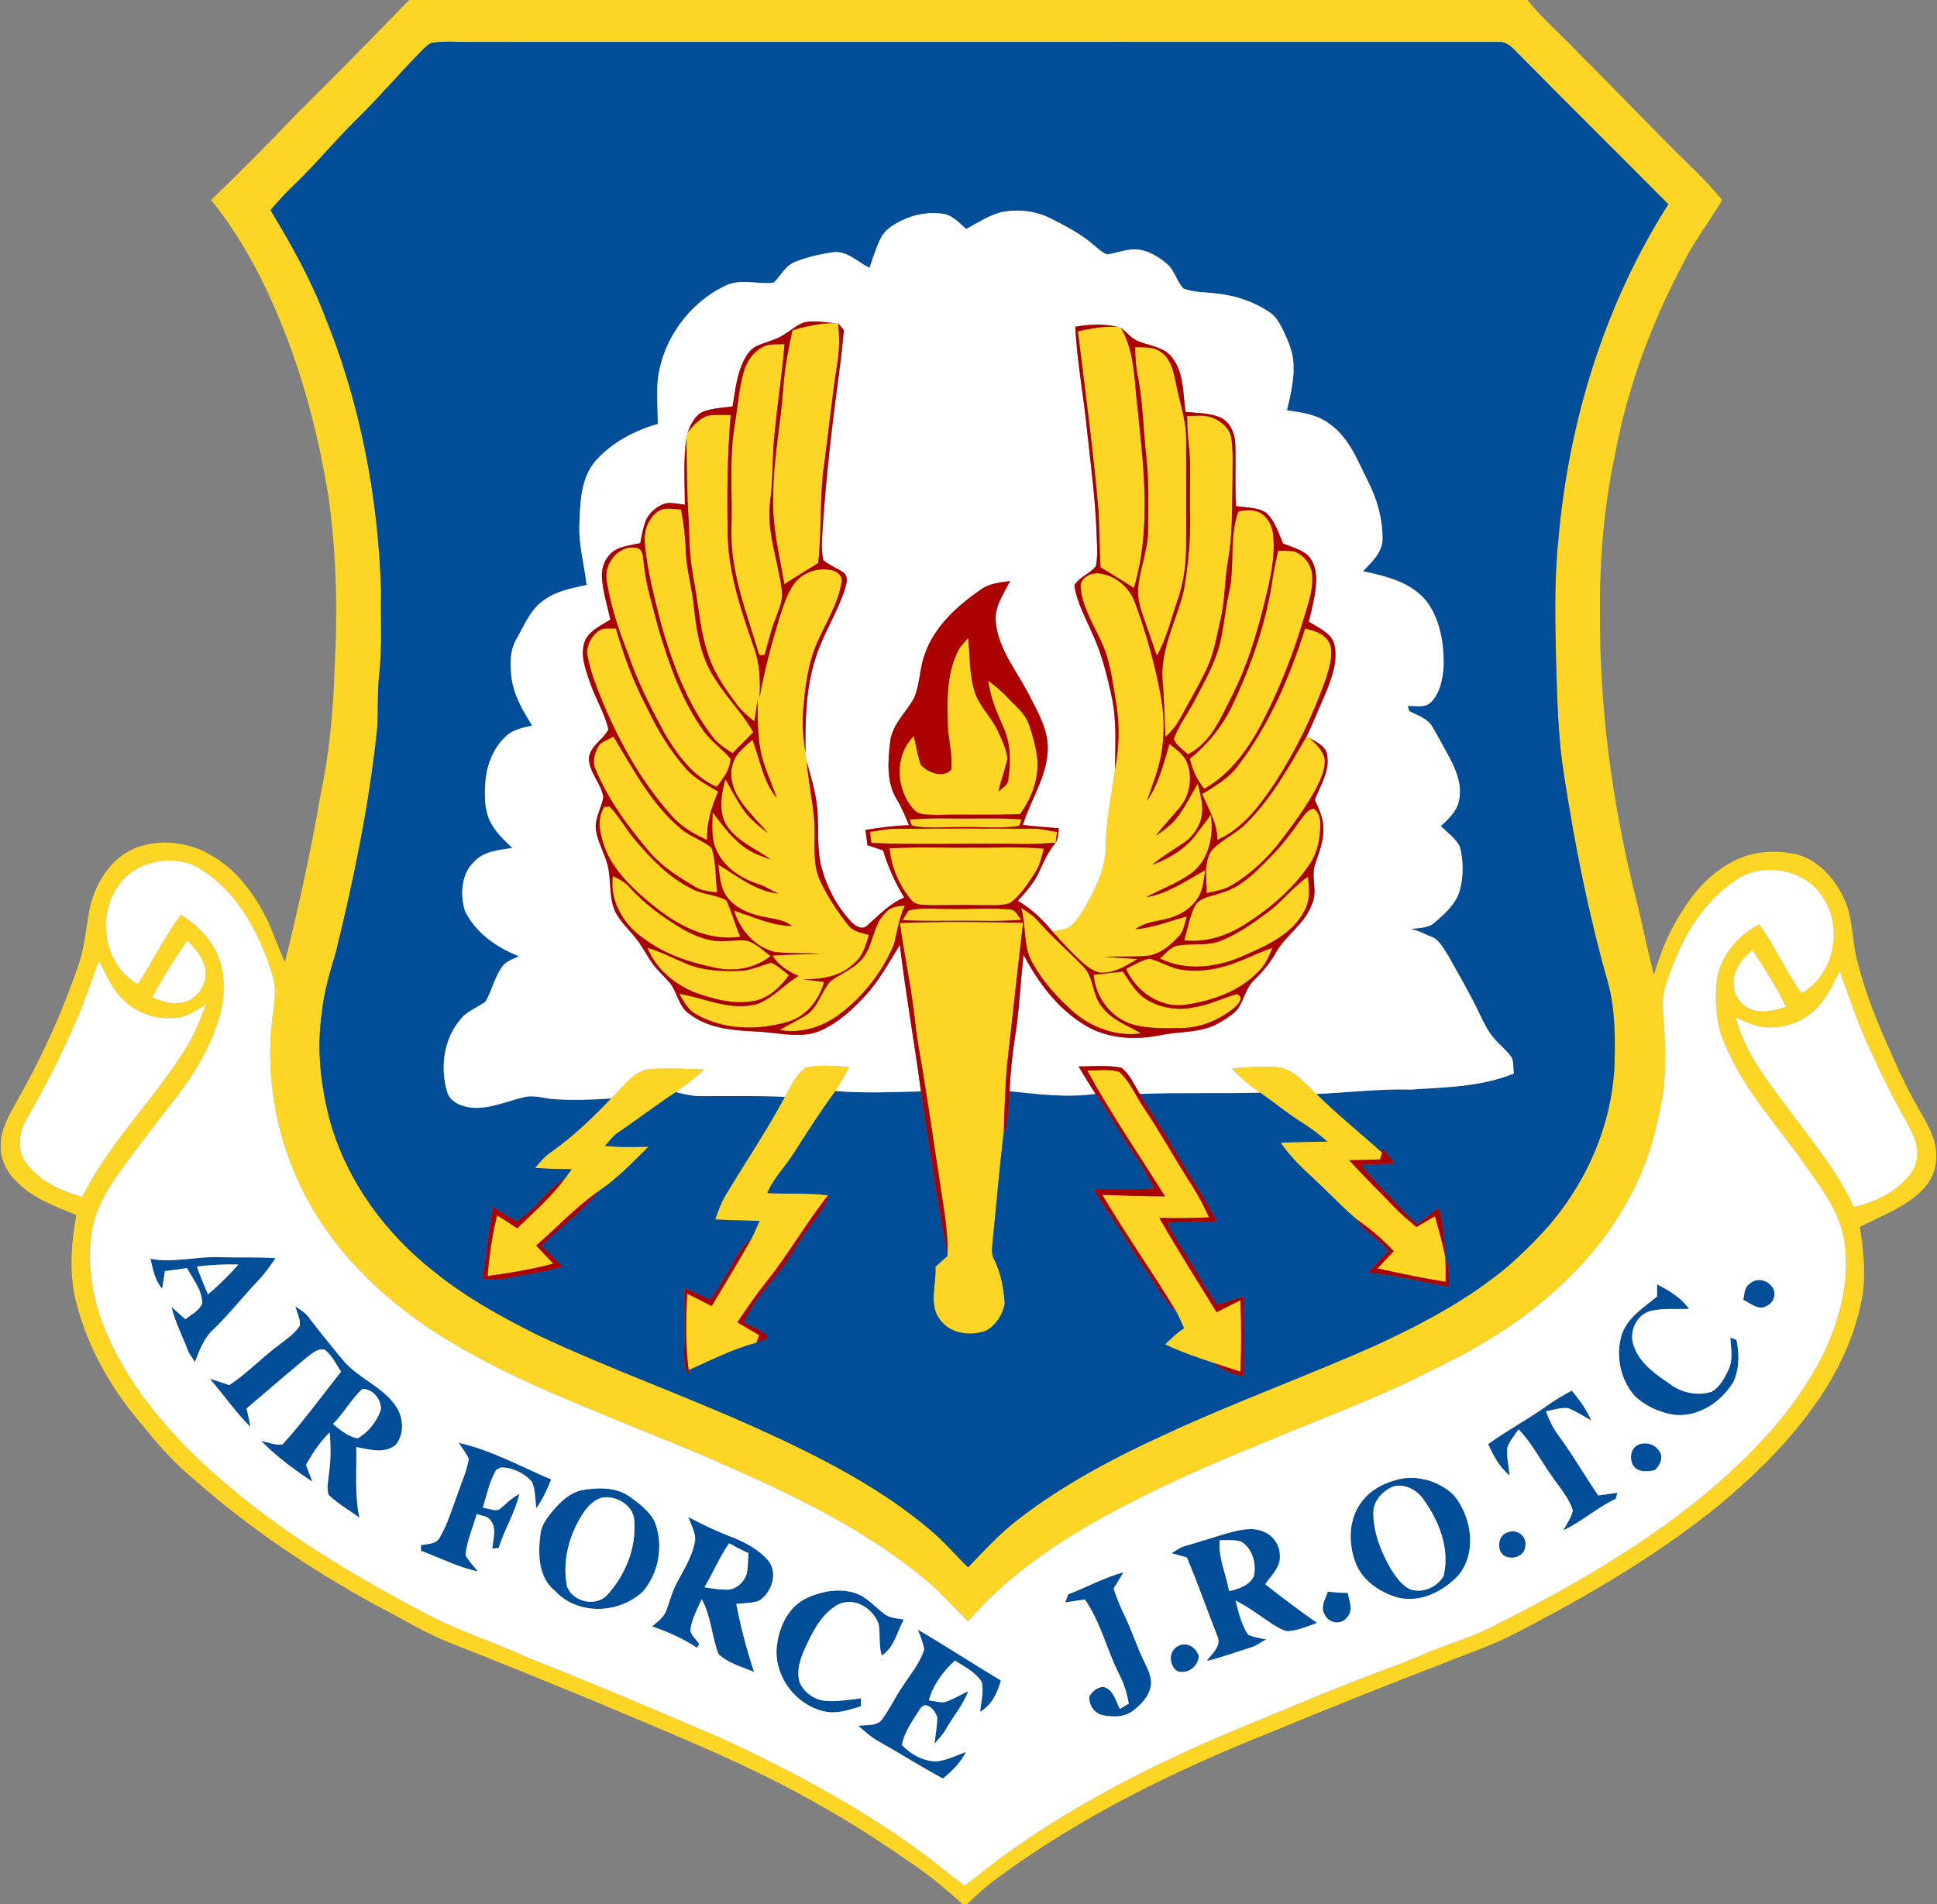 <?xml version="1.0" encoding="UTF-8" ?>
<!DOCTYPE svg PUBLIC "-//W3C//DTD SVG 1.1//EN" "http://www.w3.org/Graphics/SVG/1.1/DTD/svg11.dtd">
<svg width="600pt" height="590pt" viewBox="0 0 600 590" version="1.1" xmlns="http://www.w3.org/2000/svg">
<rect x="0" y="0" width="600" height="590" fill="#808080" stroke="none"/>
<g id="#fcd525ff">
<path fill="#fcd525" opacity="1.00" d=" M 126.75 0.00 L 473.12 0.00 C 478.14 6.24 484.32 11.39 489.74 17.26 C 501.30 28.70 512.44 40.56 524.10 51.90 C 527.42 55.06 530.49 58.47 533.45 61.96 C 529.31 69.00 524.21 75.46 520.72 82.88 C 511.19 100.99 504.07 120.43 500.32 140.58 C 496.82 156.80 495.45 173.43 495.62 190.00 C 495.43 218.67 499.20 247.28 505.94 275.12 C 508.31 284.04 509.96 293.12 512.32 302.05 C 514.41 294.85 517.31 287.86 521.50 281.62 C 525.79 274.76 531.86 268.76 539.45 265.68 C 544.88 263.66 550.96 263.37 556.59 264.73 C 563.22 266.47 568.09 272.04 571.00 278.00 C 573.94 283.89 573.59 290.66 575.11 296.93 C 577.19 305.58 580.33 313.95 583.91 322.09 C 587.11 329.39 590.33 336.71 594.37 343.61 C 596.89 348.06 599.79 352.69 599.76 358.00 C 599.89 361.91 598.36 365.81 595.58 368.58 C 590.23 374.11 582.77 376.64 576.10 380.16 C 577.26 387.66 578.15 395.36 576.63 402.88 C 574.29 415.06 568.64 426.43 561.34 436.38 C 553.20 447.72 543.13 457.51 532.42 466.40 C 513.04 482.11 491.38 494.71 469.26 506.13 C 461.99 509.94 454.16 512.43 446.59 515.55 C 429.14 522.23 411.79 529.20 394.52 536.35 C 364.43 548.30 335.03 562.60 308.92 581.90 C 305.55 584.31 302.52 587.15 299.52 590.00 L 298.20 590.00 C 293.58 585.86 288.88 581.79 283.77 578.26 C 274.43 571.82 265.00 565.47 255.07 559.97 C 232.51 546.79 208.09 537.31 184.12 527.08 C 169.62 521.15 155.15 515.16 140.56 509.47 C 132.13 506.29 124.49 501.46 116.50 497.37 C 96.13 486.18 76.68 473.17 59.33 457.67 C 53.07 452.58 47.98 446.30 42.88 440.11 C 33.79 429.30 26.78 416.57 23.43 402.81 C 21.34 394.14 22.09 385.12 23.64 376.44 C 17.04 373.77 10.05 371.22 5.00 365.99 C 2.10 363.11 0.08 359.17 0.23 355.01 C 0.17 350.19 2.61 345.88 4.89 341.80 C 12.59 328.28 19.16 314.09 24.18 299.36 C 26.24 293.57 26.67 287.42 27.77 281.44 C 29.57 273.46 34.52 265.49 42.48 262.54 C 49.85 259.89 58.34 260.89 65.08 264.82 C 73.37 269.36 79.10 277.37 83.14 285.72 C 84.86 289.86 86.47 294.04 88.24 298.16 C 92.44 281.18 96.25 264.10 99.18 246.86 C 101.96 233.78 103.28 220.43 103.65 207.07 C 104.62 189.33 104.23 171.48 101.75 153.88 C 98.66 134.98 93.88 116.27 86.43 98.59 C 81.06 85.54 74.29 72.97 65.41 61.96 C 74.32 53.36 83.06 44.58 91.59 35.60 C 103.47 23.89 115.11 11.95 126.75 0.00 M 131.16 15.19 C 124.16 22.19 117.80 29.80 110.73 36.72 C 103.81 43.49 97.71 51.02 90.70 57.69 C 88.25 60.02 86.00 62.54 83.80 65.10 C 90.07 75.53 96.08 86.16 100.47 97.56 C 111.53 124.63 117.17 153.81 118.04 183.00 C 117.84 191.72 118.46 200.46 117.45 209.15 C 116.82 214.76 117.24 220.43 116.81 226.06 C 114.35 249.36 109.60 272.36 104.02 295.10 C 102.19 301.21 100.34 307.35 99.71 313.72 C 98.01 325.07 99.36 336.65 102.32 347.67 C 107.56 365.98 119.32 382.06 134.20 393.77 C 143.98 401.79 155.14 407.90 166.40 413.57 C 188.70 424.09 211.99 432.32 234.45 442.50 C 253.10 450.96 271.67 460.26 287.48 473.47 C 291.99 477.11 295.71 481.58 299.87 485.60 C 304.91 480.40 309.79 474.99 315.58 470.60 C 329.75 459.68 345.70 451.31 361.94 443.94 C 383.20 434.13 405.24 426.14 426.62 416.63 C 440.94 409.95 455.09 402.48 467.20 392.23 C 471.82 388.18 476.19 383.83 480.23 379.21 C 492.27 364.98 499.88 346.72 500.15 327.98 C 500.32 319.95 500.14 311.80 497.95 304.01 C 492.04 283.20 487.84 261.94 484.52 240.58 C 482.67 229.15 482.38 217.56 482.03 206.01 C 481.74 193.33 481.38 180.59 482.64 167.95 C 485.75 131.09 496.85 94.59 516.77 63.27 C 501.67 48.03 486.38 32.97 471.33 17.67 C 469.22 15.71 467.28 12.74 464.02 13.01 C 358.02 12.98 252.01 13.01 146.00 13.00 C 142.07 13.05 138.12 12.70 134.21 13.20 C 132.93 13.32 132.09 14.44 131.16 15.19 M 44.24 268.28 C 39.01 270.47 35.16 275.28 33.70 280.70 C 31.02 289.55 34.44 300.30 42.69 304.95 C 47.30 297.89 50.98 290.25 55.99 283.45 C 61.92 286.93 66.85 292.47 68.56 299.23 C 69.85 304.93 69.38 310.98 67.56 316.52 C 64.84 324.74 60.48 332.34 55.21 339.17 C 48.38 348.04 41.43 356.83 35.07 366.05 C 31.67 371.13 28.94 376.85 28.22 382.98 C 27.18 392.20 28.54 401.62 31.86 410.27 C 37.80 425.60 48.05 438.85 59.66 450.33 C 80.38 470.55 105.24 485.91 130.75 499.31 C 141.37 505.18 153.04 508.73 164.04 513.81 C 184.24 521.76 204.21 530.28 224.15 538.87 C 246.92 549.48 269.23 561.42 289.21 576.76 C 292.35 579.33 295.51 581.88 298.82 584.24 C 303.65 580.61 308.29 576.71 313.26 573.25 C 336.73 556.67 362.70 544.01 389.27 533.25 C 403.53 527.39 417.73 521.33 432.23 516.09 C 436.02 514.69 439.71 513.05 443.45 511.53 C 449.65 508.96 456.16 507.16 462.13 504.06 C 488.82 490.67 515.08 475.53 537.08 455.10 C 548.39 444.52 558.58 432.44 565.33 418.40 C 569.88 408.39 572.82 397.32 571.52 386.26 C 570.70 376.54 564.54 368.54 559.09 360.88 C 550.67 348.90 540.43 337.98 534.64 324.35 C 531.82 318.34 531.11 311.55 531.68 304.99 C 532.28 296.95 537.93 289.99 544.94 286.39 C 549.83 293.17 553.12 300.94 558.05 307.70 C 568.20 302.15 570.91 287.62 564.79 278.17 C 559.28 269.09 545.54 266.74 537.16 273.10 C 526.24 280.48 520.00 292.78 516.08 305.01 C 514.13 310.50 515.61 316.29 515.71 321.92 C 515.83 328.44 515.99 335.04 514.67 341.46 C 512.79 351.89 509.72 362.20 504.52 371.48 C 494.24 390.47 477.71 405.42 459.22 416.24 C 451.62 420.87 443.47 424.49 435.55 428.53 C 420.33 435.62 404.55 441.39 389.11 447.98 C 373.00 454.46 357.16 461.66 341.89 469.95 C 326.37 478.57 311.48 488.82 299.87 502.41 C 295.30 497.88 291.12 492.95 286.07 488.94 C 268.40 474.41 247.73 464.17 226.90 455.00 C 212.84 448.53 198.29 443.21 184.09 437.08 C 166.74 430.07 149.53 422.41 133.82 412.16 C 120.39 403.27 108.25 392.12 99.36 378.62 C 87.68 360.84 82.08 339.12 84.12 317.90 C 84.54 312.50 86.16 306.92 84.25 301.61 C 80.35 289.16 73.74 276.72 62.47 269.51 C 57.15 265.90 50.05 265.89 44.24 268.28 M 47.12 309.03 C 49.62 309.97 52.19 311.10 54.93 310.78 C 60.49 310.88 64.96 304.77 63.41 299.49 C 62.64 296.23 60.25 293.77 58.06 291.38 C 54.08 297.04 50.42 302.94 47.12 309.03 M 537.07 304.03 C 536.60 308.01 539.34 311.96 543.19 313.00 C 546.55 314.05 549.99 312.87 553.24 311.98 C 550.30 305.80 546.59 300.02 542.82 294.33 C 539.87 296.79 537.18 300.00 537.07 304.03 M 24.13 315.11 C 19.52 325.83 14.30 336.29 8.42 346.37 C 6.01 350.44 5.01 355.98 7.90 360.07 C 11.99 365.90 18.86 368.93 25.48 370.87 C 33.93 353.68 48.15 340.31 58.03 324.04 C 60.49 319.99 62.14 315.55 63.80 311.14 C 60.58 313.31 57.11 315.65 53.04 315.42 C 46.35 315.84 39.78 312.50 35.86 307.12 C 33.80 304.22 32.36 300.94 30.72 297.80 C 28.26 303.47 26.63 309.45 24.13 315.11 M 560.99 313.93 C 556.85 317.39 551.24 318.84 545.93 318.18 C 543.00 317.77 540.33 316.42 537.66 315.25 C 540.40 325.87 547.29 334.66 553.73 343.28 C 561.04 353.18 569.04 362.73 574.25 373.98 C 580.70 372.51 587.00 369.46 591.34 364.35 C 594.08 361.20 594.52 356.54 593.06 352.72 C 591.81 349.52 589.94 346.62 588.35 343.59 C 584.63 336.84 581.37 329.85 578.18 322.84 C 574.97 315.72 572.63 308.25 569.85 300.97 C 567.39 305.58 565.27 310.67 560.99 313.93 Z" />
<path fill="#fcd525" opacity="1.00" d=" M 245.46 102.33 C 249.71 101.08 254.07 100.07 258.53 100.12 L 259.63 100.19 C 260.02 104.13 260.10 108.12 259.44 112.03 C 257.80 122.39 256.76 132.83 255.39 143.22 C 253.78 153.57 254.61 164.09 253.44 174.49 C 249.91 176.59 246.44 178.78 242.99 181.00 C 241.39 172.07 239.17 163.14 239.50 154.00 C 239.47 142.58 241.84 131.36 242.64 120.00 C 243.03 114.03 244.21 108.16 245.46 102.33 Z" />
<path fill="#fcd525" opacity="1.00" d=" M 333.87 102.64 C 337.97 101.78 342.12 100.90 346.33 101.33 L 347.21 101.51 C 351.69 109.22 351.31 118.36 352.42 126.92 C 354.35 145.22 356.60 164.21 351.23 182.17 C 347.82 179.99 344.38 177.83 340.90 175.75 C 340.55 170.00 340.58 164.24 340.29 158.50 C 338.69 139.82 336.18 121.24 333.87 102.64 Z" />
<path fill="#fcd525" opacity="1.00" d=" M 237.32 107.05 C 239.16 106.53 241.12 106.72 243.01 106.62 C 242.33 115.43 240.91 124.16 240.09 132.96 C 239.11 140.34 239.60 147.81 238.58 155.19 C 237.30 164.71 241.10 173.80 242.21 183.12 C 242.56 186.23 241.11 189.13 240.11 191.99 C 238.66 195.55 237.94 199.33 236.80 202.98 C 236.39 202.98 235.58 202.98 235.18 202.98 C 231.43 190.23 226.20 177.56 226.56 164.01 C 226.94 153.01 225.75 141.90 227.69 131.00 C 228.54 125.81 228.90 120.51 230.31 115.43 C 231.27 111.81 233.71 108.39 237.32 107.05 Z" />
<path fill="#fcd525" opacity="1.00" d=" M 351.61 107.57 C 354.37 107.66 357.47 107.28 359.75 109.19 C 362.91 111.41 363.54 115.49 364.32 118.99 C 365.38 124.64 367.44 130.14 367.41 135.95 C 367.42 146.97 367.46 157.98 367.42 169.00 C 367.42 174.67 366.69 180.35 364.84 185.73 C 362.80 191.60 361.40 197.74 358.35 203.21 C 357.09 199.56 355.88 195.90 354.56 192.27 C 353.40 188.98 352.21 185.56 352.56 182.02 C 353.12 175.95 355.64 170.20 355.64 164.05 C 355.65 156.63 355.94 149.18 355.09 141.80 C 354.13 133.05 354.05 124.18 352.26 115.54 C 351.76 112.91 351.67 110.23 351.61 107.57 Z" />
<path fill="#fcd525" opacity="1.00" d=" M 212.95 133.97 C 214.70 131.93 216.56 129.71 219.19 128.81 C 221.55 128.38 223.96 128.57 226.34 128.59 C 225.25 141.37 225.18 154.21 225.45 167.03 C 225.98 178.63 229.76 189.72 233.53 200.60 C 235.37 205.57 235.55 210.92 235.29 216.16 C 236.73 207.82 238.93 199.64 241.38 191.55 C 242.49 188.12 243.58 184.62 245.51 181.55 C 247.99 177.49 253.26 175.62 257.82 176.71 C 259.56 177.08 261.31 178.80 260.64 180.70 C 259.47 187.25 255.83 192.94 253.19 198.95 C 250.26 205.56 249.40 212.83 248.81 219.96 C 248.42 224.40 248.82 228.85 249.51 233.24 C 249.60 233.91 249.78 235.23 249.87 235.89 C 250.41 241.96 251.68 247.94 252.20 254.01 C 252.74 260.33 251.33 267.06 254.10 273.02 C 256.39 277.83 259.32 282.33 262.63 286.49 C 264.12 288.64 266.84 288.99 269.15 289.68 C 268.17 293.12 267.04 296.82 263.96 298.99 C 259.85 302.74 254.14 303.42 248.81 303.45 C 250.97 303.68 253.12 303.95 255.28 304.25 C 253.76 309.72 249.93 314.72 244.38 316.48 C 235.02 319.34 224.34 319.22 215.69 314.29 C 213.12 312.96 211.82 310.26 210.39 307.91 C 218.55 309.23 226.74 313.59 235.10 310.89 C 239.71 308.90 243.07 304.93 247.34 302.37 C 244.09 301.03 241.19 299.04 239.24 296.07 C 244.23 295.71 249.22 295.70 254.21 295.50 C 249.55 295.24 244.85 295.46 240.20 294.99 C 233.89 293.59 229.24 288.14 227.38 282.14 C 233.28 284.00 239.02 286.84 245.34 286.89 C 242.00 284.39 237.67 284.64 233.85 283.40 C 230.53 282.37 227.18 280.72 225.13 277.81 C 223.03 274.95 222.94 271.25 222.50 267.87 C 228.41 271.44 234.05 276.13 241.18 276.85 C 239.04 276.04 237.20 274.60 234.99 273.95 C 229.68 272.28 224.56 268.92 222.08 263.78 C 220.22 260.02 220.62 255.72 220.75 251.67 C 223.70 255.53 226.58 259.59 230.57 262.46 C 233.00 264.32 235.93 265.28 238.77 266.30 C 234.14 262.96 228.39 260.75 225.14 255.83 C 222.39 251.45 223.45 246.09 224.68 241.40 C 226.65 244.74 228.35 248.25 230.65 251.39 C 232.59 254.06 235.25 256.07 237.85 258.06 C 234.81 254.46 231.30 251.21 228.79 247.19 C 226.81 244.01 225.78 239.97 227.09 236.34 C 228.04 233.24 230.80 231.29 233.08 229.21 C 235.44 235.28 236.29 242.12 240.62 247.26 C 238.91 242.24 236.47 237.44 235.53 232.19 C 234.59 227.10 234.68 221.91 234.70 216.76 C 234.36 219.00 234.05 221.24 233.70 223.47 C 231.70 222.10 229.98 220.36 228.41 218.53 C 225.12 213.97 221.68 209.37 219.78 204.02 C 216.77 195.97 216.40 187.30 214.77 178.93 C 213.63 173.15 213.52 167.25 213.32 161.38 C 212.75 152.82 212.74 144.24 212.64 135.67 C 212.72 135.25 212.87 134.40 212.95 133.97 Z" />
<path fill="#fcd525" opacity="1.00" d=" M 367.71 128.89 C 370.29 128.88 373.00 128.40 375.46 129.39 C 378.18 130.44 380.84 132.56 381.38 135.57 C 382.10 140.00 381.74 144.52 381.79 148.99 C 381.63 157.36 381.83 165.81 380.33 174.08 C 379.29 179.97 379.48 186.01 378.10 191.84 C 376.89 197.13 376.02 202.59 373.65 207.52 C 371.21 212.64 368.30 217.52 365.61 222.51 C 364.49 224.76 362.76 226.60 361.03 228.39 C 360.63 222.52 360.67 216.63 360.10 210.77 C 359.40 201.01 364.47 192.21 366.69 182.98 C 368.14 174.74 368.85 166.36 368.63 157.99 C 368.44 151.16 369.04 144.29 368.19 137.48 C 367.84 134.63 367.79 131.75 367.71 128.89 Z" />
<path fill="#fcd525" opacity="1.00" d=" M 203.68 158.55 C 205.81 156.96 208.54 157.82 210.96 157.84 C 211.71 161.87 212.27 165.93 212.40 170.03 C 212.51 176.19 214.41 182.12 214.98 188.23 C 215.74 195.94 217.16 203.91 221.57 210.45 C 225.12 216.20 230.05 220.96 233.33 226.88 C 231.20 229.05 229.05 231.22 226.89 233.37 C 224.67 231.87 222.32 230.42 220.69 228.24 C 212.77 217.91 208.23 205.50 204.69 193.09 C 202.66 184.80 200.34 176.50 199.72 167.95 C 199.41 164.44 200.80 160.67 203.68 158.55 Z" />
<path fill="#fcd525" opacity="1.00" d=" M 383.53 158.56 C 385.70 157.93 388.14 157.82 390.23 158.79 C 392.79 160.23 394.20 163.13 394.40 165.99 C 395.05 172.94 393.39 179.81 391.73 186.50 C 389.31 196.46 386.34 206.36 381.66 215.51 C 378.22 222.30 375.16 230.09 367.95 233.73 C 366.42 232.23 364.38 231.06 363.60 228.97 C 365.12 224.72 367.92 221.10 369.99 217.12 C 372.53 212.27 375.27 207.47 377.02 202.26 C 379.06 196.27 379.25 189.88 380.67 183.75 C 382.60 175.48 380.68 166.65 383.53 158.56 Z" />
<path fill="#fcd525" opacity="1.00" d=" M 187.91 179.79 C 187.07 174.76 191.45 168.87 196.85 169.70 C 199.07 169.79 199.19 172.38 199.37 174.03 C 199.93 180.99 202.19 187.64 203.85 194.38 C 207.16 205.50 211.02 216.71 217.81 226.25 C 220.13 229.66 223.69 231.92 226.30 235.09 C 226.14 238.48 223.98 241.20 222.04 243.80 C 214.67 240.62 209.77 233.81 205.80 227.12 C 201.52 219.08 197.30 210.96 194.44 202.29 C 191.55 195.02 189.10 187.54 187.91 179.79 Z" />
<path fill="#fcd525" opacity="1.00" d=" M 395.91 170.59 C 397.55 170.62 399.21 170.64 400.85 170.82 C 403.83 171.91 406.20 174.80 406.44 178.01 C 406.85 182.43 405.36 186.69 404.09 190.85 C 400.82 201.98 396.61 212.86 391.32 223.18 C 387.05 231.53 381.37 239.70 373.05 244.42 C 370.81 241.70 369.32 238.51 368.56 235.08 C 374.05 230.65 378.57 225.12 381.62 218.75 C 387.63 206.05 392.36 192.61 394.29 178.64 C 394.71 175.94 395.34 173.27 395.91 170.59 Z" />
<path fill="#fcd525" opacity="1.00" d=" M 334.74 182.04 C 334.38 179.21 337.60 177.52 340.05 177.62 C 345.23 178.03 349.81 181.79 351.54 186.65 C 354.93 195.81 357.58 205.26 359.42 214.85 C 360.61 220.96 360.85 227.29 359.74 233.44 C 358.90 238.51 356.92 243.29 355.29 248.14 C 358.94 242.84 360.43 236.53 362.26 230.47 C 364.33 232.19 366.79 233.78 367.76 236.43 C 369.53 241.03 368.53 246.58 365.32 250.32 C 362.92 253.23 360.29 255.95 358.03 258.97 C 360.52 257.22 363.08 255.43 364.90 252.94 C 367.27 249.74 369.01 246.13 371.04 242.72 C 371.72 245.73 372.66 248.79 372.36 251.92 C 371.96 255.78 369.60 259.26 366.38 261.36 C 363.16 263.46 359.86 265.46 356.93 267.96 C 362.48 265.83 367.95 262.60 371.22 257.50 C 372.52 255.79 373.97 254.20 375.03 252.32 C 376.06 258.73 374.60 266.12 369.31 270.35 C 364.96 273.60 359.76 275.40 355.02 278.00 C 361.82 276.87 367.45 272.81 373.36 269.59 C 373.01 271.75 372.78 273.95 372.11 276.04 C 370.86 279.55 367.86 282.22 364.48 283.65 C 360.35 285.52 355.42 285.10 351.70 287.90 C 357.21 287.51 362.33 285.30 367.63 283.95 C 366.96 286.07 366.72 288.48 365.10 290.14 C 362.44 293.04 359.09 295.85 355.00 296.19 C 350.73 296.51 346.44 296.24 342.16 296.47 C 345.55 296.72 348.95 296.88 352.34 297.13 C 349.13 299.02 345.81 301.21 341.96 301.35 C 339.45 301.59 337.37 299.90 335.55 298.42 C 332.13 295.39 329.07 291.99 326.01 288.61 C 327.75 288.25 329.56 288.04 331.18 287.27 C 333.14 285.83 334.45 283.71 335.73 281.68 C 339.25 275.64 342.50 269.07 342.55 261.91 C 342.59 253.96 344.33 246.20 345.40 238.36 C 346.59 231.72 346.89 224.91 345.79 218.24 C 344.65 211.43 343.94 204.36 340.82 198.10 C 338.38 192.94 335.26 187.84 334.74 182.04 Z" />
<path fill="#fcd525" opacity="1.00" d=" M 185.59 195.38 C 187.12 194.34 189.05 194.90 190.77 194.67 C 193.24 203.24 196.36 211.64 200.54 219.53 C 203.74 226.31 207.70 232.76 212.67 238.39 C 215.41 241.36 219.05 243.23 222.49 245.26 C 220.37 249.99 218.86 255.01 219.04 260.25 C 214.99 258.46 211.10 256.18 208.14 252.83 C 198.47 242.09 191.43 229.23 186.02 215.89 C 184.45 211.90 182.90 207.86 182.07 203.64 C 181.33 200.51 183.00 197.14 185.59 195.38 Z" />
<path fill="#fcd525" opacity="1.00" d=" M 404.25 194.76 C 407.46 195.38 411.14 196.67 412.17 200.16 C 412.87 203.64 411.66 207.13 410.66 210.43 C 406.67 221.78 401.37 232.66 394.81 242.75 C 390.15 249.64 384.93 256.78 377.07 260.24 C 377.12 255.04 374.30 250.64 372.38 246.01 C 376.55 243.48 380.92 240.92 383.78 236.84 C 393.27 224.33 399.51 209.64 404.25 194.76 Z" />
<path fill="#fcd525" opacity="1.00" d=" M 296.36 202.45 C 297.12 200.57 298.64 199.16 299.90 197.63 C 300.51 203.16 300.18 208.87 301.89 214.24 C 303.24 218.76 306.97 221.97 308.94 226.19 C 310.25 228.99 311.71 231.85 312.05 234.97 C 311.40 238.46 309.99 241.76 309.29 245.25 C 310.41 244.13 312.19 243.35 312.33 241.58 C 313.12 236.13 313.12 230.28 310.75 225.19 C 308.67 220.60 306.71 215.89 306.10 210.85 C 308.15 212.47 310.22 214.07 312.00 216.01 C 314.42 218.63 317.51 220.89 318.69 224.40 C 319.90 227.82 320.85 231.35 321.30 234.96 C 321.90 241.17 319.57 247.28 315.96 252.25 C 307.30 252.60 298.63 252.27 289.96 252.48 C 287.66 252.30 284.83 252.78 283.12 250.87 C 277.43 244.71 276.93 234.10 283.07 228.05 C 283.79 231.01 284.18 234.07 285.22 236.94 C 287.36 239.39 292.11 241.17 294.62 238.50 C 295.15 233.97 293.78 229.51 293.61 225.00 C 293.29 217.43 293.21 209.51 296.36 202.45 Z" />
<path fill="#fcd525" opacity="1.00" d=" M 185.68 230.74 C 186.87 229.53 188.60 229.07 190.05 228.23 C 196.18 238.35 201.77 249.24 211.08 256.90 C 213.89 259.32 217.67 260.26 220.43 262.73 C 221.84 267.17 221.61 271.92 222.14 276.51 C 219.79 276.22 217.34 276.07 215.30 274.74 C 210.37 271.83 205.38 268.75 201.58 264.40 C 194.80 256.50 188.48 248.02 184.47 238.35 C 183.34 235.84 184.22 232.92 185.68 230.74 Z" />
<path fill="#fcd525" opacity="1.00" d=" M 386.06 255.07 C 393.90 247.30 399.26 237.52 404.78 228.07 L 405.61 228.59 C 407.51 230.45 409.77 232.37 410.33 235.10 C 410.60 238.19 409.24 241.12 407.92 243.83 C 404.77 249.80 400.73 255.25 396.64 260.60 C 392.44 266.09 387.30 270.88 381.34 274.41 C 379.03 275.77 376.32 276.09 373.77 276.74 C 373.73 272.34 372.72 267.35 375.34 263.46 C 378.45 260.11 382.85 258.34 386.06 255.07 Z" />
<path fill="#fcd525" opacity="1.00" d=" M 187.22 249.95 C 187.63 249.94 188.45 249.90 188.86 249.89 C 191.85 253.06 193.94 256.96 196.77 260.27 C 201.76 266.24 207.39 271.98 214.44 275.45 C 217.78 277.15 221.74 277.14 225.01 278.95 C 226.66 282.62 227.71 286.54 229.32 290.24 C 219.58 291.71 210.33 286.97 202.96 281.06 C 196.86 276.15 190.74 270.66 187.59 263.34 C 186.08 259.13 184.49 254.03 187.22 249.95 Z" />
<path fill="#fcd525" opacity="1.00" d=" M 402.87 254.01 C 403.99 252.66 404.98 250.77 406.92 250.56 C 408.74 251.66 409.02 253.98 408.99 255.92 C 408.87 260.01 408.08 264.25 405.73 267.69 C 400.66 275.22 393.65 281.28 386.04 286.15 C 380.36 289.84 373.67 292.14 366.83 291.36 C 367.81 287.90 368.44 284.29 369.96 281.01 C 371.44 277.97 375.20 277.77 378.01 276.72 C 384.64 274.97 389.41 269.73 394.02 265.00 C 397.34 261.64 400.16 257.86 402.87 254.01 Z" />
<path fill="#fcd525" opacity="1.00" d=" M 281.76 253.92 C 286.16 253.53 290.59 253.51 295.01 253.58 C 302.15 253.72 309.30 253.29 316.44 253.88 C 316.26 254.37 315.91 255.37 315.73 255.87 C 309.88 256.88 303.90 256.08 298.00 256.28 C 292.82 256.12 287.55 256.90 282.45 255.81 C 282.28 255.34 281.93 254.39 281.76 253.92 Z" />
<path fill="#fcd525" opacity="1.00" d=" M 269.49 257.74 C 271.98 257.43 274.44 256.81 276.96 256.80 C 291.32 256.65 305.68 256.67 320.03 256.76 C 322.54 256.71 324.96 257.44 327.43 257.78 C 327.32 258.61 327.09 260.27 326.98 261.10 C 322.99 261.40 319.00 261.57 315.00 261.46 C 299.97 261.22 284.92 261.77 269.90 261.19 C 269.80 260.33 269.59 258.60 269.49 257.74 Z" />
<path fill="#fcd525" opacity="1.00" d=" M 275.52 262.85 C 284.00 262.32 292.50 262.72 301.00 262.61 C 308.44 262.72 315.91 262.26 323.34 262.93 C 322.68 265.52 322.11 268.20 320.57 270.44 C 318.34 273.87 316.12 277.55 312.66 279.89 C 309.86 280.71 306.88 280.42 304.00 280.46 C 298.65 280.31 293.30 280.50 287.95 280.46 C 285.98 280.30 283.50 280.59 282.21 278.75 C 278.46 274.26 276.14 268.65 275.52 262.85 Z" />
<path fill="#fcd525" opacity="1.00" d=" M 189.83 271.44 C 191.73 272.36 193.68 273.28 195.05 274.97 C 199.70 280.07 205.31 284.17 211.21 287.70 C 214.32 289.49 217.69 290.99 221.28 291.47 C 224.75 291.90 228.23 291.03 231.69 291.49 C 234.36 292.50 236.47 294.51 238.69 296.23 C 234.12 299.92 227.87 301.06 222.16 299.98 C 214.33 298.37 206.46 295.98 199.96 291.15 C 193.45 286.99 188.73 279.34 189.83 271.44 Z" />
<path fill="#fcd525" opacity="1.00" d=" M 392.69 282.65 C 397.21 279.38 400.49 274.72 405.17 271.65 C 405.54 275.14 405.91 278.90 404.11 282.09 C 400.47 289.31 392.70 292.86 385.66 295.92 C 377.51 299.72 367.60 301.08 359.30 296.98 C 361.07 295.43 362.63 293.25 365.13 292.92 C 369.56 292.22 374.26 293.18 378.49 291.35 C 383.64 289.22 388.25 285.98 392.69 282.65 Z" />
<path fill="#fcd525" opacity="1.00" d=" M 274.53 282.60 C 275.92 280.82 278.25 280.84 280.29 280.58 C 278.46 284.43 277.93 288.67 276.86 292.75 C 273.26 301.18 267.45 308.67 260.13 314.20 C 254.87 318.23 248.09 320.31 241.49 319.14 C 244.36 317.41 247.42 316.02 250.21 314.17 C 253.56 311.65 254.42 307.20 257.14 304.16 C 259.93 301.86 263.49 300.65 266.10 298.09 C 270.71 293.99 269.93 286.73 274.53 282.60 Z" />
<path fill="#fcd525" opacity="1.00" d=" M 281.42 282.13 C 285.51 281.04 289.82 281.68 294.00 281.59 C 300.29 281.79 306.62 281.17 312.89 281.79 C 314.75 281.83 315.26 283.90 316.41 284.99 C 310.29 285.53 304.14 285.26 298.00 285.28 C 291.86 285.26 285.72 285.46 279.59 285.07 C 280.16 284.07 280.78 283.09 281.42 282.13 Z" />
<path fill="#fcd525" opacity="1.00" d=" M 316.26 281.28 C 318.18 282.50 320.17 283.66 321.62 285.46 C 325.98 290.39 330.97 294.71 335.53 299.44 C 338.91 302.80 338.25 308.22 341.25 311.82 C 344.23 315.97 349.24 317.67 353.48 320.17 C 345.70 321.29 337.72 318.26 331.98 313.05 C 327.38 308.89 323.16 304.23 320.10 298.81 C 316.71 293.57 318.05 287.03 316.26 281.28 Z" />
<path fill="#fcd525" opacity="1.00" d=" M 278.76 285.97 C 291.47 285.47 304.20 285.62 316.92 285.89 C 315.13 300.78 313.58 315.69 311.89 330.59 C 311.39 337.18 311.12 343.79 310.95 350.39 C 309.59 361.78 308.66 373.21 307.47 384.62 C 307.37 386.48 306.96 388.48 307.93 390.20 C 310.08 394.47 310.93 399.25 311.23 403.98 C 310.58 407.35 308.47 410.59 305.45 412.30 C 300.65 414.08 294.29 413.29 291.16 408.86 C 287.50 404.12 290.14 397.93 289.74 392.50 C 290.99 391.36 292.26 390.23 293.53 389.10 L 293.52 388.24 C 293.67 380.92 292.20 373.71 291.17 366.50 C 288.95 352.25 286.97 337.97 284.44 323.78 C 283.70 319.23 283.31 314.63 282.64 310.07 C 281.52 302.01 279.79 294.05 278.76 285.97 Z" />
<path fill="#fcd525" opacity="1.00" d=" M 200.59 293.65 C 204.68 294.87 208.48 296.83 212.39 298.50 C 217.63 300.75 223.45 301.00 229.07 300.79 C 232.50 300.76 235.61 299.15 238.86 298.28 C 240.95 299.17 242.60 300.80 244.39 302.16 C 241.76 305.74 238.37 309.09 233.88 310.08 C 227.42 311.39 220.82 309.55 214.77 307.32 C 208.64 304.68 203.02 300.01 200.59 293.65 Z" />
<path fill="#fcd525" opacity="1.00" d=" M 384.73 297.50 C 387.85 296.17 390.94 294.77 394.15 293.65 C 393.10 296.25 391.98 298.92 389.93 300.90 C 383.97 307.21 375.35 310.14 366.96 311.34 C 359.20 312.32 351.90 307.12 348.81 300.22 C 351.16 299.03 353.45 297.55 356.07 297.01 C 359.56 297.90 362.65 300.02 366.27 300.48 C 372.55 301.34 378.94 299.96 384.73 297.50 Z" />
<path fill="#fcd525" opacity="1.00" d=" M 338.78 302.03 C 341.80 301.67 344.82 301.32 347.84 301.03 C 349.82 303.98 351.64 307.20 354.58 309.33 C 358.89 312.14 364.30 313.17 369.35 312.19 C 374.15 311.50 378.53 309.34 383.14 307.98 C 385.58 309.02 383.51 311.27 382.24 312.31 C 377.69 316.02 371.94 318.46 366.02 318.52 C 360.95 318.57 355.76 318.79 350.83 317.41 C 344.14 315.35 339.28 308.98 338.78 302.03 Z" />
<path fill="#fcd525" opacity="1.00" d=" M 249.59 330.74 C 254.01 329.72 258.60 330.41 263.09 330.51 C 261.74 333.06 260.36 335.61 258.79 338.04 C 254.26 344.19 250.14 350.64 246.03 357.07 C 243.40 361.38 239.62 364.92 237.69 369.65 C 243.96 369.99 250.26 369.54 256.52 370.34 C 249.67 378.99 244.23 388.64 237.33 397.24 C 234.14 401.24 231.26 405.47 228.41 409.71 C 230.68 411.01 232.92 412.37 235.19 413.69 C 234.95 414.28 234.48 415.48 234.25 416.07 C 226.92 417.96 220.19 421.49 213.30 424.53 C 212.30 416.65 212.43 408.72 212.87 400.81 C 215.39 402.09 217.93 403.33 220.44 404.65 C 224.61 397.71 228.84 390.79 232.80 383.71 C 233.72 381.95 234.46 380.09 235.27 378.28 C 230.69 378.15 226.11 378.09 221.54 377.84 C 222.52 375.11 223.42 372.33 225.02 369.88 C 231.04 359.86 237.59 350.15 243.11 339.83 C 245.02 336.67 246.46 332.90 249.59 330.74 Z" />
<path fill="#fcd525" opacity="1.00" d=" M 189.27 340.34 C 193.10 336.91 196.26 331.38 201.95 331.21 C 207.36 330.88 212.79 331.18 218.20 331.36 C 215.40 333.85 212.52 336.27 209.40 338.36 C 203.38 342.27 197.71 346.68 191.76 350.70 C 189.95 351.76 188.82 353.56 187.36 355.01 C 191.86 355.51 196.40 355.43 200.91 355.26 C 195.95 360.18 191.08 365.28 185.23 369.19 C 178.31 374.10 172.47 380.33 166.10 385.90 C 167.87 387.76 169.63 389.64 171.38 391.52 C 164.71 393.32 157.88 394.42 151.04 395.37 C 151.51 389.03 152.45 382.72 154.00 376.55 C 156.08 377.86 158.16 379.19 160.21 380.55 C 165.35 375.59 170.79 370.86 175.04 365.08 C 175.73 364.15 176.39 363.20 177.07 362.26 C 173.29 362.20 169.51 362.17 165.74 361.86 C 167.23 360.02 168.79 358.20 170.79 356.89 C 177.56 352.09 183.55 346.32 189.27 340.34 Z" />
<path fill="#fcd525" opacity="1.00" d=" M 381.51 331.06 C 386.01 330.65 390.55 330.24 395.08 330.61 C 400.56 330.82 404.07 335.58 407.82 338.95 C 414.26 345.37 421.41 351.01 428.11 357.14 C 427.95 357.66 427.63 358.70 427.47 359.22 C 424.30 359.33 421.13 359.45 417.96 359.48 C 422.42 364.53 427.35 369.14 431.94 374.06 C 434.05 376.26 436.41 378.19 438.73 380.17 C 440.65 379.05 442.57 377.93 444.50 376.82 C 445.64 380.88 446.75 384.95 447.63 389.08 L 447.71 390.00 C 447.88 392.37 447.80 394.76 447.80 397.14 C 440.71 396.05 433.70 394.56 426.70 392.99 C 428.36 391.21 430.04 389.43 431.73 387.67 C 428.28 383.93 424.35 380.68 420.19 377.75 C 416.76 374.89 413.68 371.63 410.44 368.56 C 405.71 363.87 400.42 359.66 396.73 354.04 C 401.53 353.77 406.34 353.84 411.15 353.69 C 408.66 351.53 406.05 349.50 403.25 347.77 C 398.74 344.97 394.68 341.53 390.31 338.53 C 387.09 336.40 384.19 333.83 381.51 331.06 Z" />
<path fill="#fcd525" opacity="1.00" d=" M 336.79 331.73 C 340.07 331.66 343.47 331.12 346.67 332.09 C 350.20 335.17 351.85 339.76 354.49 343.54 C 359.67 351.18 364.05 359.31 369.07 367.04 C 371.15 370.27 372.90 373.69 374.51 377.18 C 369.38 377.44 364.25 377.49 359.12 377.34 C 364.75 387.24 370.90 396.83 376.82 406.56 C 379.26 405.30 381.74 404.10 384.21 402.90 C 384.56 410.26 384.54 417.63 384.23 424.99 C 381.47 424.08 378.71 423.18 375.95 422.29 C 370.83 420.62 365.72 418.86 360.87 416.52 C 362.77 414.79 364.55 412.89 366.77 411.54 C 366.02 409.87 365.31 408.17 364.46 406.56 C 357.12 394.24 348.73 382.57 341.47 370.20 C 347.93 370.39 354.39 370.67 360.86 370.66 C 352.76 357.73 344.14 345.11 336.79 331.73 Z" />
</g>
<g id="#014d97ff">
<path fill="#014d97" opacity="1.00" d=" M 131.16 15.19 C 132.09 14.44 132.93 13.32 134.21 13.20 C 138.12 12.70 142.07 13.05 146.00 13.00 C 252.01 13.01 358.02 12.98 464.02 13.01 C 467.28 12.74 469.22 15.71 471.33 17.67 C 486.38 32.97 501.67 48.03 516.77 63.27 C 496.85 94.59 485.75 131.09 482.64 167.95 C 481.38 180.59 481.74 193.33 482.03 206.01 C 482.38 217.56 482.67 229.15 484.52 240.58 C 487.84 261.94 492.04 283.20 497.95 304.01 C 500.14 311.80 500.32 319.95 500.15 327.98 C 499.88 346.72 492.27 364.98 480.23 379.21 C 476.19 383.83 471.82 388.18 467.20 392.23 C 455.09 402.48 440.94 409.95 426.62 416.63 C 405.24 426.14 383.20 434.13 361.94 443.94 C 345.70 451.31 329.75 459.68 315.58 470.60 C 309.79 474.99 304.91 480.40 299.87 485.60 C 295.71 481.58 291.99 477.11 287.48 473.47 C 271.67 460.26 253.10 450.96 234.45 442.50 C 211.99 432.32 188.70 424.09 166.40 413.57 C 155.14 407.90 143.98 401.79 134.20 393.77 C 119.32 382.06 107.56 365.98 102.32 347.67 C 99.36 336.65 98.01 325.07 99.71 313.72 C 100.34 307.35 102.19 301.21 104.02 295.10 C 109.60 272.36 114.35 249.36 116.81 226.06 C 117.24 220.43 116.82 214.76 117.45 209.15 C 118.46 200.46 117.84 191.72 118.04 183.00 C 117.17 153.81 111.53 124.63 100.47 97.56 C 96.08 86.16 90.07 75.53 83.80 65.10 C 86.00 62.54 88.25 60.02 90.70 57.69 C 97.71 51.02 103.81 43.49 110.73 36.72 C 117.80 29.80 124.16 22.19 131.16 15.19 M 309.91 65.80 C 306.09 66.87 302.75 69.08 299.29 70.94 C 297.29 69.22 295.42 67.08 292.79 66.35 C 288.22 65.50 283.39 66.29 279.24 68.35 C 276.71 69.60 274.09 71.17 272.83 73.80 C 271.33 76.72 270.44 79.90 269.33 82.98 C 265.49 81.11 262.05 77.22 257.41 78.26 C 253.58 78.81 249.79 79.75 246.20 81.16 C 243.24 82.36 241.85 85.47 239.66 87.58 C 234.63 88.18 229.23 86.15 224.48 88.62 C 213.23 94.08 205.04 105.56 203.72 118.01 C 203.38 122.45 203.73 126.90 203.76 131.35 C 196.58 133.41 189.66 137.02 184.63 142.64 C 179.95 147.87 179.73 155.35 179.49 161.99 C 179.12 168.51 180.97 174.82 181.71 181.24 C 177.25 182.19 172.59 183.07 168.78 185.74 C 164.40 188.57 162.45 193.64 159.98 198.00 C 158.03 201.31 157.99 205.27 158.35 208.99 C 158.82 214.80 161.78 219.97 164.84 224.79 C 162.11 225.49 159.11 225.94 156.96 227.91 C 152.67 231.66 150.63 237.39 150.29 242.95 C 150.10 246.76 150.09 250.77 151.73 254.30 C 153.31 257.64 156.06 260.21 158.70 262.71 C 154.60 263.39 149.91 263.70 146.90 266.95 C 142.86 270.81 142.48 277.11 144.01 282.19 C 147.28 289.01 153.89 293.61 160.79 296.29 C 158.94 297.16 156.74 297.74 155.55 299.54 C 153.17 302.80 152.40 306.89 150.39 310.34 C 147.70 312.32 144.26 313.40 142.29 316.27 C 137.35 322.31 136.34 330.93 138.50 338.27 C 139.47 341.57 143.08 342.86 146.17 343.20 C 151.67 343.65 156.81 341.24 162.05 340.01 C 165.35 339.08 168.66 340.41 171.96 340.58 C 177.72 340.94 183.51 340.73 189.27 340.34 C 183.55 346.32 177.56 352.09 170.79 356.89 C 168.79 358.20 167.23 360.02 165.74 361.86 C 169.51 362.17 173.29 362.20 177.07 362.26 C 176.39 363.20 175.73 364.15 175.04 365.08 C 169.24 368.64 165.82 374.94 159.99 378.43 C 157.51 376.96 155.01 375.52 152.65 373.87 C 151.58 381.35 150.56 388.84 149.47 396.31 C 152.03 396.45 154.63 396.58 157.16 396.01 C 162.81 394.81 168.56 394.09 174.14 392.54 C 171.98 390.37 170.05 387.95 167.57 386.13 C 173.31 380.33 180.14 375.62 185.23 369.19 C 191.08 365.28 195.95 360.18 200.91 355.26 C 196.40 355.43 191.86 355.51 187.36 355.01 C 188.82 353.56 189.95 351.76 191.76 350.70 C 197.71 346.68 203.38 342.27 209.40 338.36 C 211.88 339.00 214.39 339.62 216.98 339.61 C 225.69 339.65 234.40 339.44 243.11 339.83 C 237.59 350.15 231.04 359.86 225.02 369.88 C 223.42 372.33 222.52 375.11 221.54 377.84 C 226.11 378.09 230.69 378.15 235.27 378.28 C 234.46 380.09 233.72 381.95 232.80 383.71 C 230.80 385.45 229.09 387.50 227.88 389.86 C 225.48 394.27 222.91 398.59 219.95 402.64 C 217.31 401.51 214.70 400.29 212.11 399.05 C 211.84 405.37 212.14 411.69 211.92 418.01 C 211.96 420.59 211.51 423.50 213.37 425.60 L 213.30 424.53 C 220.19 421.49 226.92 417.96 234.25 416.07 C 235.26 415.12 238.45 415.55 237.40 413.57 C 235.26 411.97 232.74 410.97 230.39 409.75 C 233.08 403.44 237.91 398.45 242.04 393.07 C 244.54 389.83 246.45 386.20 248.79 382.85 C 251.67 378.56 255.47 374.77 257.00 369.71 L 256.52 370.34 C 250.26 369.54 243.96 369.99 237.69 369.65 C 239.62 364.92 243.40 361.38 246.03 357.07 C 250.14 350.64 254.26 344.19 258.79 338.04 C 267.59 338.74 276.45 338.39 285.27 338.15 C 287.87 354.87 290.08 371.66 293.52 388.24 L 293.53 389.10 C 292.26 390.23 290.99 391.36 289.74 392.50 C 290.14 397.93 287.50 404.12 291.16 408.86 C 294.29 413.29 300.65 414.08 305.45 412.30 C 308.47 410.59 310.58 407.35 311.23 403.98 C 310.93 399.25 310.08 394.47 307.93 390.20 C 306.96 388.48 307.37 386.48 307.47 384.62 C 308.66 373.21 309.59 361.78 310.95 350.39 L 310.91 351.37 C 312.41 347.11 312.46 342.55 312.72 338.09 C 321.55 339.00 330.49 340.18 339.36 338.90 C 343.77 345.18 347.44 351.94 351.75 358.29 C 353.92 361.43 355.84 364.75 357.45 368.21 C 351.27 368.69 345.08 368.26 338.89 368.48 C 340.14 370.74 341.38 373.01 342.93 375.09 C 347.13 380.67 350.26 386.96 354.33 392.64 C 357.69 397.29 360.21 402.59 364.46 406.56 C 365.31 408.17 366.02 409.87 366.77 411.54 C 364.55 412.89 362.77 414.79 360.87 416.52 C 365.72 418.86 370.83 420.62 375.95 422.29 C 378.60 424.43 381.77 425.75 385.09 426.46 C 385.54 418.24 385.48 410.00 385.14 401.78 C 382.42 402.58 379.72 403.43 377.02 404.27 C 374.85 401.23 372.83 398.09 371.01 394.83 C 368.02 389.42 364.19 384.51 361.59 378.89 C 366.71 378.52 371.86 378.62 376.99 378.65 C 372.90 370.72 367.86 363.33 363.34 355.64 C 360.18 349.91 356.29 344.62 353.05 338.93 C 365.47 338.45 377.89 338.88 390.31 338.53 C 394.68 341.53 398.74 344.97 403.25 347.77 C 406.05 349.50 408.66 351.53 411.15 353.69 C 406.34 353.84 401.53 353.77 396.73 354.04 C 400.42 359.66 405.71 363.87 410.44 368.56 C 413.68 371.63 416.76 374.89 420.19 377.75 C 422.49 382.00 427.42 383.69 430.10 387.65 C 427.91 389.77 425.88 392.03 423.92 394.35 C 432.34 395.03 440.52 397.27 448.84 398.65 C 448.74 395.74 449.13 392.66 447.71 390.00 L 447.63 389.08 C 447.62 384.08 446.90 379.13 445.77 374.27 C 443.50 375.94 441.25 377.64 438.96 379.29 C 434.40 375.43 430.69 370.74 426.47 366.54 C 424.74 364.77 423.16 362.86 421.60 360.94 C 425.11 360.73 428.62 360.63 432.13 360.51 C 430.76 358.88 429.37 357.27 427.95 355.68 C 427.99 356.04 428.07 356.78 428.11 357.14 C 421.41 351.01 414.26 345.37 407.82 338.95 C 417.58 338.51 427.29 337.32 437.07 337.58 C 447.79 336.87 458.83 336.74 468.92 332.62 C 468.68 330.99 468.93 329.25 468.29 327.72 C 466.83 325.55 464.74 323.93 463.03 321.98 C 461.01 319.79 459.74 317.07 458.45 314.42 C 455.51 308.24 452.08 302.30 448.72 296.34 C 447.46 294.31 446.30 292.06 444.31 290.66 C 441.86 289.68 439.54 288.30 436.92 287.83 C 439.54 287.45 442.58 287.67 444.60 285.64 C 447.67 282.97 450.95 280.06 452.13 276.01 C 453.38 271.63 453.29 266.91 452.27 262.49 C 450.99 259.78 448.40 258.01 446.30 255.98 C 448.49 253.82 451.05 251.66 451.80 248.53 C 453.09 243.80 451.24 238.95 449.03 234.80 C 447.25 231.61 445.58 228.36 443.71 225.23 C 442.21 222.55 439.06 221.68 436.53 220.32 C 436.41 219.92 436.16 219.12 436.03 218.73 C 438.49 218.64 441.52 219.50 443.41 217.41 C 446.25 214.39 446.94 210.02 447.19 206.04 C 447.26 199.39 446.14 192.32 442.24 186.77 C 437.53 180.49 429.50 178.52 422.22 176.98 C 424.86 174.15 428.23 171.21 428.24 167.01 C 428.30 160.80 426.57 154.67 423.77 149.17 C 420.53 142.77 417.89 135.49 411.72 131.27 C 407.98 128.40 403.16 127.76 398.63 127.13 C 399.73 122.50 400.87 117.79 400.69 113.00 C 400.59 109.32 399.15 105.87 397.59 102.60 C 396.52 100.43 395.36 98.14 393.28 96.76 C 388.40 93.46 382.65 91.50 376.79 90.96 C 373.39 90.46 369.82 90.68 366.59 89.38 C 364.41 87.13 363.87 83.65 361.35 81.64 C 358.90 79.61 356.06 77.83 352.86 77.36 C 349.47 76.87 346.27 78.37 342.97 78.83 C 341.38 78.32 340.22 77.02 338.93 76.04 C 334.95 72.52 330.19 70.08 325.49 67.69 C 320.73 65.28 315.12 64.67 309.91 65.80 Z" />
<path fill="#014d97" opacity="1.00" d=" M 46.60 390.00 C 53.81 391.41 60.99 389.16 68.22 389.53 C 73.92 389.68 79.63 389.42 85.33 389.82 C 83.70 392.31 81.92 394.71 79.88 396.88 C 75.17 401.84 70.95 407.26 66.00 412.00 C 63.10 414.69 61.73 418.46 60.36 422.06 C 59.71 420.67 58.55 419.60 58.09 418.12 C 56.41 413.72 54.22 409.51 53.12 404.92 C 54.53 406.21 55.97 407.47 57.42 408.73 C 59.31 407.27 61.74 406.11 62.64 403.75 C 62.57 399.67 59.79 396.33 57.93 392.88 C 55.66 393.24 53.38 393.55 51.09 393.82 C 50.81 395.63 50.51 397.45 50.23 399.28 C 47.95 396.68 47.37 393.25 46.60 390.00 M 60.97 392.41 C 62.01 395.33 63.17 398.20 64.44 401.02 C 67.82 398.19 70.91 395.05 73.87 391.79 C 69.56 391.67 65.25 391.89 60.97 392.41 Z" />
<path fill="#014d97" opacity="1.00" d=" M 541.93 397.80 C 543.83 395.91 547.05 396.35 548.66 398.40 C 550.49 400.17 549.69 403.47 547.44 404.51 C 544.85 406.28 542.28 403.78 539.99 402.74 C 540.39 401.03 540.27 398.88 541.93 397.80 Z" />
<path fill="#014d97" opacity="1.00" d=" M 513.31 397.93 C 517.04 399.85 520.70 402.07 523.22 405.52 C 519.22 405.71 515.13 405.22 511.21 406.20 C 506.60 407.40 504.30 413.29 506.26 417.48 C 508.24 422.84 513.29 426.05 517.77 429.16 C 521.34 431.70 526.11 432.50 530.29 431.19 C 532.76 429.64 534.22 426.94 535.43 424.37 C 536.94 421.25 536.14 417.73 536.00 414.43 C 536.47 414.60 537.41 414.95 537.88 415.13 C 538.80 419.38 538.81 424.10 536.96 428.12 C 533.15 434.52 525.76 439.37 518.10 438.29 C 513.82 437.47 509.61 435.60 506.45 432.57 C 501.85 427.47 500.31 419.82 502.43 413.31 C 504.26 408.09 509.22 405.08 513.27 401.72 C 513.28 400.45 513.29 399.19 513.31 397.93 Z" />
<path fill="#014d97" opacity="1.00" d=" M 91.50 404.74 C 92.99 405.78 94.62 406.72 95.69 408.24 C 99.18 412.76 102.73 417.22 106.40 421.59 C 111.03 427.07 118.38 429.51 122.49 435.50 C 124.97 438.96 125.41 444.21 122.61 447.61 C 119.18 450.61 114.34 449.06 110.35 448.34 C 110.56 455.64 109.76 463.03 111.34 470.23 C 108.16 467.85 104.62 465.95 101.79 463.14 C 101.09 461.06 101.72 458.81 101.86 456.69 C 102.50 452.42 102.54 448.09 102.09 443.81 C 99.15 446.78 96.75 450.22 94.79 453.91 C 95.46 455.62 96.12 457.34 96.76 459.08 C 91.15 455.32 85.61 451.31 80.90 446.44 C 83.07 446.86 85.25 447.82 87.49 447.56 C 93.98 440.42 99.64 432.55 105.64 425.00 C 104.11 422.64 102.86 419.98 100.62 418.19 C 98.55 417.63 96.85 419.23 95.32 420.35 C 88.92 425.60 82.70 431.05 76.38 436.38 C 76.83 438.29 77.23 440.21 77.59 442.14 C 72.97 437.53 69.27 432.11 64.99 427.20 C 67.02 427.81 69.04 428.47 71.05 429.15 C 76.64 425.46 81.20 420.50 86.60 416.57 C 88.81 414.79 91.34 413.22 92.85 410.76 C 93.15 408.69 91.95 406.72 91.50 404.74 M 103.13 441.23 C 105.46 443.04 107.77 445.18 110.82 445.63 C 114.13 443.74 116.65 440.47 117.94 436.92 C 118.34 433.79 115.50 430.27 112.26 430.31 C 108.77 433.54 106.48 437.85 103.13 441.23 Z" />
<path fill="#014d97" opacity="1.00" d=" M 479.38 435.41 C 481.76 433.71 484.30 432.25 486.87 430.84 C 489.21 433.68 491.46 436.67 492.89 440.10 C 490.56 438.76 488.28 437.33 485.80 436.30 C 483.45 436.01 481.15 436.83 478.87 437.28 C 479.90 440.01 481.14 442.67 482.94 444.99 C 487.27 450.92 490.93 457.29 495.07 463.34 C 497.05 463.07 499.03 462.79 501.01 462.51 C 500.87 462.99 500.58 463.94 500.44 464.42 C 494.69 467.07 490.01 471.49 484.27 474.11 C 485.30 472.12 486.71 470.25 487.20 468.03 C 485.98 463.98 483.02 460.82 480.72 457.37 C 477.22 452.57 474.58 447.15 470.41 442.88 C 469.16 444.61 467.76 446.28 466.96 448.28 C 466.55 451.24 467.39 454.21 467.60 457.16 C 464.50 454.57 462.58 451.06 460.97 447.43 C 466.91 443.12 473.43 439.70 479.38 435.41 Z" />
<path fill="#014d97" opacity="1.00" d=" M 142.11 447.05 C 152.20 449.27 161.28 454.41 170.73 458.38 C 169.53 461.50 168.06 464.52 166.16 467.28 C 165.71 464.56 165.90 461.66 164.76 459.11 C 162.41 456.38 158.74 454.64 155.14 454.65 C 154.77 454.85 154.04 455.24 153.68 455.43 C 151.61 459.04 150.78 463.19 149.55 467.13 C 151.23 467.29 152.93 468.26 154.63 467.73 C 156.66 466.06 158.46 464.06 160.86 462.89 C 159.54 468.75 156.21 473.89 154.47 479.62 C 153.97 479.66 152.98 479.75 152.49 479.79 C 152.73 476.93 153.94 473.62 151.99 471.10 C 151.07 469.58 149.12 469.67 147.65 469.09 C 146.51 473.36 144.52 477.47 144.22 481.92 C 145.28 483.72 146.69 485.27 148.04 486.86 C 141.87 485.63 136.29 482.62 130.42 480.49 C 130.40 480.06 130.36 479.21 130.35 478.78 C 132.42 478.28 135.24 478.52 136.29 476.23 C 138.76 472.03 140.06 467.30 141.78 462.78 C 142.97 459.21 144.62 455.76 145.21 452.03 C 144.40 450.24 143.20 448.67 142.11 447.05 Z" />
<path fill="#014d97" opacity="1.00" d=" M 507.57 447.55 C 509.76 446.77 512.41 447.32 513.76 449.32 C 515.51 451.20 514.26 454.14 512.50 455.53 C 510.28 455.98 507.29 456.25 505.88 454.06 C 504.64 451.94 505.11 448.58 507.57 447.55 Z" />
<path fill="#014d97" opacity="1.00" d=" M 434.34 458.09 C 440.10 457.18 446.40 459.31 450.51 463.44 C 455.85 470.18 457.51 480.81 451.90 487.91 C 447.11 493.18 439.51 496.93 432.34 494.80 C 426.99 493.07 421.81 489.48 419.83 484.01 C 417.64 478.07 417.70 470.85 421.58 465.60 C 424.49 461.37 429.45 459.10 434.34 458.09 M 431.51 460.59 C 428.19 461.95 425.21 465.21 425.40 468.99 C 425.47 474.87 427.68 480.51 430.52 485.58 C 432.09 488.17 433.86 490.88 436.59 492.35 C 440.49 493.82 445.16 491.84 447.17 488.28 C 449.23 479.79 445.69 471.06 440.72 464.26 C 438.65 461.50 434.96 459.54 431.51 460.59 Z" />
<path fill="#014d97" opacity="1.00" d=" M 180.39 461.68 C 185.33 460.84 190.97 460.72 195.21 463.81 C 198.04 465.85 200.94 468.10 202.68 471.19 C 205.65 478.40 204.21 487.20 199.12 493.11 C 191.85 500.00 179.02 500.58 172.00 492.97 C 166.62 488.71 166.60 481.26 167.44 475.07 C 167.80 472.41 169.50 470.22 171.14 468.21 C 173.58 465.31 176.53 462.45 180.39 461.68 M 186.32 464.04 C 183.65 464.86 181.75 467.06 180.30 469.33 C 176.19 475.87 174.10 483.92 175.65 491.58 C 177.38 496.33 184.68 498.04 188.15 494.12 C 193.71 487.97 197.13 479.63 196.48 471.28 C 196.40 466.39 190.72 463.12 186.32 464.04 Z" />
<path fill="#014d97" opacity="1.00" d=" M 213.23 470.04 C 217.84 472.48 222.56 474.71 227.45 476.53 C 231.25 478.12 235.00 480.17 237.78 483.27 C 241.14 487.17 239.16 493.41 235.10 495.97 C 232.84 496.72 230.42 496.70 228.07 496.93 C 229.43 504.08 231.29 511.12 233.59 518.02 C 229.82 516.42 225.61 515.36 222.57 512.49 C 220.41 506.95 220.31 500.75 217.36 495.48 C 215.97 498.54 214.30 501.59 213.84 504.97 C 213.97 506.72 215.65 507.89 216.55 509.32 C 216.40 509.63 216.11 510.24 215.97 510.55 C 211.62 507.71 206.86 505.56 201.95 503.90 C 203.77 502.50 205.72 500.98 206.50 498.73 C 207.50 495.97 208.22 493.10 209.62 490.51 C 211.88 486.18 214.67 481.94 215.35 477.00 C 215.35 474.53 214.03 472.31 213.23 470.04 M 218.19 491.80 C 220.46 492.12 222.73 492.54 225.04 492.53 C 227.96 492.61 230.53 490.22 231.33 487.52 C 231.72 485.44 231.72 483.31 231.83 481.21 C 229.79 480.28 227.81 479.23 225.85 478.16 C 222.83 482.44 220.90 487.33 218.19 491.80 Z" />
<path fill="#014d97" opacity="1.00" d=" M 380.06 475.08 C 383.67 474.14 387.66 472.96 391.29 474.52 C 394.36 475.65 396.49 478.77 396.45 482.05 C 396.66 485.60 393.77 488.15 391.91 490.84 C 397.15 494.99 402.51 499.00 407.99 502.84 C 405.06 503.85 402.14 505.16 399.01 505.40 C 397.12 505.21 395.54 504.02 393.96 503.09 C 390.28 500.58 386.69 497.91 382.71 495.88 C 383.66 499.50 384.48 503.29 386.59 506.46 C 388.32 507.31 390.28 507.50 392.15 507.94 C 390.65 508.75 389.30 509.88 387.63 510.37 C 383.03 511.84 378.48 513.51 373.78 514.63 C 375.39 512.37 378.54 509.94 377.06 506.86 C 373.87 498.77 371.03 490.54 367.64 482.54 C 366.04 482.10 364.45 481.65 362.87 481.22 C 364.25 480.54 365.38 479.40 366.93 479.07 C 371.31 477.75 375.67 476.39 380.06 475.08 M 377.82 477.20 C 377.32 482.65 379.77 487.72 380.72 492.99 C 383.66 492.31 386.89 491.31 388.38 488.43 C 389.27 484.52 388.00 479.78 384.44 477.62 C 382.30 476.96 380.01 477.27 377.82 477.20 Z" />
<path fill="#014d97" opacity="1.00" d=" M 467.19 474.74 C 469.90 473.56 473.04 476.04 472.48 478.96 C 472.44 481.66 469.47 483.13 467.09 482.44 C 463.33 481.84 463.53 475.41 467.19 474.74 Z" />
<path fill="#014d97" opacity="1.00" d=" M 330.93 493.95 C 336.67 491.79 342.08 488.74 348.03 487.15 C 347.00 488.82 345.99 490.51 344.94 492.18 C 345.88 495.04 347.01 497.82 348.32 500.53 C 350.60 505.12 352.06 510.06 354.35 514.65 C 355.46 517.13 357.03 519.75 356.41 522.58 C 355.78 525.69 353.47 528.14 351.02 529.99 C 348.33 532.11 344.61 532.08 341.43 531.38 C 338.89 530.77 337.12 528.08 337.48 525.52 C 338.41 523.97 340.02 522.61 341.92 522.67 C 344.94 523.55 345.59 527.03 346.89 529.49 C 347.58 529.07 348.96 528.25 349.65 527.84 C 349.08 524.59 348.12 521.44 346.57 518.54 C 342.81 510.98 340.89 502.55 336.04 495.55 C 334.01 495.84 331.99 496.16 329.96 496.48 C 330.28 495.63 330.60 494.78 330.93 493.95 Z" />
<path fill="#014d97" opacity="1.00" d=" M 249.40 495.37 C 254.07 493.08 259.62 491.99 264.70 493.52 C 268.44 494.65 270.93 497.84 273.99 500.08 C 275.67 501.43 277.94 501.37 279.95 501.79 C 277.88 505.55 276.96 510.57 273.12 512.93 C 272.16 509.76 272.72 506.42 272.17 503.20 C 270.55 498.51 265.13 494.95 260.20 496.85 C 255.18 499.26 252.30 504.37 250.04 509.22 C 248.26 512.95 246.42 517.21 247.73 521.38 C 249.15 524.42 252.23 526.67 255.60 526.97 C 259.31 527.31 263.02 526.62 266.71 526.20 C 266.69 526.83 266.66 528.08 266.64 528.70 C 263.28 529.64 259.85 530.93 256.30 530.42 C 247.25 528.98 240.12 520.20 240.55 511.05 C 240.98 504.91 243.71 498.36 249.40 495.37 Z" />
<path fill="#014d97" opacity="1.00" d=" M 411.30 493.14 C 413.34 493.39 415.40 493.52 417.46 493.52 C 417.92 496.02 419.34 499.02 417.20 501.17 C 415.54 503.50 411.66 503.00 410.47 500.47 C 408.76 498.11 410.55 495.46 411.30 493.14 Z" />
<path fill="#014d97" opacity="1.00" d=" M 284.32 504.91 C 292.98 510.00 301.40 515.50 310.02 520.66 C 308.98 524.49 307.19 528.29 303.61 530.36 C 303.86 527.33 304.79 524.24 304.14 521.23 C 302.27 518.04 298.76 516.45 295.80 514.47 C 292.16 517.85 289.04 521.96 287.72 526.82 C 289.44 527.00 291.19 527.67 292.93 527.31 C 295.36 526.44 297.58 525.10 299.91 524.01 C 298.27 528.37 295.16 531.88 292.92 535.90 C 292.01 537.53 290.66 538.83 289.48 540.25 C 289.76 537.53 290.32 534.83 290.32 532.09 C 289.85 530.16 287.08 526.84 285.22 529.13 C 282.96 532.74 280.21 536.37 279.37 540.61 C 282.06 543.57 285.96 545.67 290.01 545.74 C 293.25 545.45 296.18 543.88 299.21 542.83 C 297.53 546.12 294.94 548.77 292.07 551.05 C 285.37 547.43 278.94 543.36 272.33 539.62 C 269.94 538.31 267.92 536.49 265.86 534.74 C 268.41 534.25 271.83 535.04 273.42 532.45 C 275.73 529.30 277.35 525.72 279.57 522.51 C 281.97 518.78 284.98 515.31 286.28 511.00 C 285.94 508.88 285.06 506.90 284.32 504.91 Z" />
<path fill="#014d97" opacity="1.00" d=" M 365.26 509.83 C 367.83 508.65 370.62 510.58 371.33 513.11 C 371.16 516.43 367.68 519.00 364.48 517.69 C 361.91 515.55 361.98 511.23 365.26 509.83 Z" />
</g>
<g id="#ffffffff">
<path fill="#ffffff" opacity="1.00" d=" M 309.91 65.80 C 315.12 64.67 320.73 65.28 325.49 67.69 C 330.19 70.08 334.95 72.52 338.93 76.04 C 340.22 77.02 341.38 78.32 342.97 78.83 C 346.27 78.37 349.47 76.87 352.86 77.36 C 356.06 77.83 358.90 79.61 361.35 81.64 C 363.87 83.65 364.41 87.13 366.59 89.38 C 369.82 90.68 373.39 90.46 376.79 90.96 C 382.65 91.50 388.40 93.46 393.28 96.76 C 395.36 98.14 396.52 100.43 397.59 102.60 C 399.15 105.87 400.59 109.32 400.69 113.00 C 400.87 117.79 399.73 122.50 398.63 127.13 C 403.16 127.76 407.98 128.40 411.72 131.27 C 417.89 135.49 420.53 142.77 423.77 149.17 C 426.57 154.67 428.30 160.80 428.24 167.01 C 428.23 171.21 424.86 174.15 422.22 176.98 C 429.50 178.52 437.53 180.49 442.24 186.77 C 446.14 192.32 447.26 199.39 447.19 206.04 C 446.94 210.02 446.25 214.39 443.41 217.41 C 441.52 219.50 438.49 218.64 436.03 218.73 C 436.16 219.12 436.41 219.92 436.53 220.32 C 439.06 221.68 442.21 222.55 443.71 225.23 C 445.58 228.36 447.25 231.61 449.03 234.80 C 451.24 238.95 453.09 243.80 451.80 248.53 C 451.05 251.66 448.49 253.82 446.30 255.98 C 448.40 258.01 450.99 259.78 452.27 262.49 C 453.29 266.91 453.38 271.63 452.13 276.01 C 450.95 280.06 447.67 282.97 444.60 285.64 C 442.58 287.67 439.54 287.45 436.92 287.83 C 439.54 288.30 441.86 289.68 444.31 290.66 C 446.30 292.06 447.46 294.31 448.72 296.34 C 452.08 302.30 455.51 308.24 458.45 314.42 C 459.74 317.07 461.01 319.79 463.03 321.98 C 464.74 323.93 466.83 325.55 468.29 327.72 C 468.93 329.25 468.68 330.99 468.92 332.62 C 458.83 336.74 447.79 336.87 437.07 337.58 C 427.29 337.32 417.58 338.51 407.82 338.95 C 404.07 335.58 400.56 330.82 395.08 330.61 C 390.55 330.24 386.01 330.65 381.51 331.06 C 384.19 333.83 387.09 336.40 390.31 338.53 C 377.89 338.88 365.47 338.45 353.05 338.93 C 351.33 336.13 350.03 332.87 347.35 330.82 C 342.99 329.93 338.50 330.46 334.08 330.40 C 335.79 333.27 337.51 336.12 339.36 338.90 C 330.49 340.18 321.55 339.00 312.72 338.09 C 312.99 332.47 313.54 326.87 314.41 321.31 C 315.75 312.86 316.11 304.29 317.05 295.79 C 321.59 304.48 327.72 312.65 336.25 317.75 C 343.25 321.95 351.89 322.29 359.73 320.68 C 365.54 319.48 371.87 320.11 377.21 317.13 C 379.48 315.87 381.79 314.51 383.49 312.51 C 385.40 309.67 385.93 306.00 388.54 303.61 C 391.08 301.12 393.39 298.40 395.13 295.28 C 398.17 289.80 404.08 286.41 406.28 280.36 C 408.39 276.32 405.89 271.70 407.43 267.55 C 408.57 264.08 410.04 260.61 409.90 256.89 C 410.00 253.65 408.59 250.68 407.23 247.83 C 408.97 243.46 411.85 239.04 411.13 234.15 C 410.88 231.15 407.76 230.03 405.61 228.59 L 404.78 228.07 C 406.56 224.41 408.06 220.62 409.71 216.89 C 411.58 212.47 413.59 207.90 413.67 203.01 C 413.67 200.93 413.41 198.62 411.90 197.05 C 410.06 195.15 407.65 193.98 405.41 192.65 C 406.46 188.17 407.72 183.67 407.68 179.03 C 407.64 176.08 406.61 172.82 403.98 171.19 C 401.96 169.96 399.66 169.26 397.46 168.43 C 395.99 165.13 394.97 161.39 392.22 158.89 C 389.48 157.07 385.98 157.32 382.86 156.83 C 382.47 150.56 382.85 144.29 382.66 138.02 C 382.64 134.56 381.21 130.72 377.84 129.26 C 374.47 127.93 370.78 127.97 367.24 127.64 C 366.37 122.00 366.81 115.61 363.13 110.86 C 360.79 107.62 356.55 107.25 353.09 105.92 C 350.69 105.14 349.07 103.09 347.21 101.51 L 346.33 101.33 C 341.99 100.22 337.48 100.50 333.11 101.23 C 333.58 112.25 335.77 123.10 336.80 134.07 C 337.92 144.35 339.27 154.62 339.67 164.96 C 339.76 168.43 340.16 171.97 339.47 175.41 C 337.63 177.79 334.32 178.71 332.81 181.36 C 333.49 186.55 336.18 191.18 338.19 195.94 C 341.22 202.27 342.90 209.11 344.36 215.94 C 345.98 223.30 345.44 230.88 345.40 238.36 C 344.33 246.20 342.59 253.96 342.55 261.91 C 342.50 269.07 339.25 275.64 335.73 281.68 C 334.45 283.71 333.14 285.83 331.18 287.27 C 329.56 288.04 327.75 288.25 326.01 288.61 C 322.98 284.87 319.46 281.55 315.30 279.09 C 317.78 276.31 320.36 273.52 321.88 270.08 C 323.21 267.08 324.63 264.11 326.65 261.50 C 327.88 260.17 327.73 258.30 328.01 256.64 C 324.28 256.32 320.55 256.04 316.83 255.61 C 319.19 247.95 324.07 241.03 324.52 232.84 C 324.98 226.42 321.49 220.72 318.71 215.21 C 315.02 207.96 309.35 201.34 308.47 192.98 C 307.83 188.19 310.85 184.10 312.87 180.04 C 309.73 180.44 306.41 180.76 303.77 182.69 C 296.58 187.68 289.62 193.93 286.57 202.38 C 284.85 206.81 285.01 211.73 283.21 216.12 C 280.83 220.62 276.53 224.20 275.78 229.49 C 275.03 235.64 274.46 242.54 277.99 248.00 C 279.45 250.43 280.44 253.10 281.59 255.68 C 277.04 255.80 272.54 256.41 268.05 257.14 C 268.32 258.71 268.54 260.30 268.70 261.89 C 270.32 262.39 271.94 262.92 273.54 263.48 C 275.10 268.60 277.27 273.52 280.10 278.08 C 275.50 279.98 272.16 283.67 268.49 286.86 C 266.89 288.30 264.71 286.75 263.55 285.47 C 259.29 280.86 256.20 275.15 254.56 269.09 C 252.64 262.15 254.02 254.87 252.80 247.84 C 252.20 243.77 250.92 239.85 249.87 235.89 C 249.78 235.23 249.60 233.91 249.51 233.24 C 249.40 223.32 249.56 213.18 252.70 203.67 C 255.00 196.42 259.26 189.99 261.64 182.78 C 262.10 181.13 262.88 179.03 261.52 177.58 C 259.48 176.06 257.01 175.22 255.05 173.60 C 254.50 171.46 254.55 169.22 254.61 167.03 C 255.64 149.58 257.64 132.20 260.00 114.87 C 260.57 110.70 260.99 106.50 261.39 102.30 C 260.95 101.78 260.07 100.72 259.63 100.19 L 258.53 100.12 C 255.39 99.89 252.19 99.19 249.07 99.90 C 246.73 100.74 244.86 102.45 242.76 103.73 C 240.12 105.44 236.94 105.95 234.15 107.34 C 232.27 108.32 231.11 110.23 230.20 112.07 C 228.19 116.43 227.69 121.26 226.91 125.95 C 223.98 126.33 220.97 126.43 218.16 127.42 C 215.33 128.43 214.04 131.42 212.95 133.97 C 212.87 134.40 212.72 135.25 212.64 135.67 C 211.60 142.53 212.15 149.48 212.13 156.38 C 210.06 156.15 207.94 155.58 205.86 156.04 C 203.23 157.01 200.85 159.02 199.89 161.70 C 199.13 163.83 198.76 166.07 198.31 168.29 C 195.64 168.87 192.80 169.17 190.38 170.53 C 187.68 172.34 186.19 175.73 186.46 178.95 C 186.76 183.39 188.11 187.67 189.08 191.99 C 186.29 193.74 182.91 195.17 181.33 198.24 C 179.46 202.57 181.34 207.28 182.75 211.45 C 184.40 216.40 187.31 220.89 188.46 226.00 C 186.82 229.27 182.63 231.17 182.41 235.13 C 182.61 239.48 186.21 242.75 186.90 246.96 C 186.36 250.00 184.69 252.77 184.51 255.88 C 184.63 259.61 186.54 262.94 187.71 266.40 C 189.46 271.11 188.52 276.31 190.02 281.07 C 191.26 284.76 194.29 287.38 196.67 290.33 C 198.71 292.74 200.09 295.62 201.89 298.21 C 203.34 300.35 205.31 302.06 207.02 303.99 C 209.88 307.01 210.00 311.94 213.71 314.27 C 219.49 318.65 226.97 319.26 233.96 319.57 C 240.05 319.80 246.25 321.51 252.29 320.02 C 258.45 317.96 263.42 313.43 267.78 308.77 C 272.27 304.05 275.28 298.22 278.74 292.77 C 280.54 307.95 283.25 323.00 285.27 338.15 C 276.45 338.39 267.59 338.74 258.79 338.04 C 260.36 335.61 261.74 333.06 263.09 330.51 C 258.60 330.41 254.01 329.72 249.59 330.74 C 246.46 332.90 245.02 336.67 243.11 339.83 C 234.40 339.44 225.69 339.65 216.98 339.61 C 214.39 339.62 211.88 339.00 209.40 338.36 C 212.52 336.27 215.40 333.85 218.20 331.36 C 212.79 331.18 207.36 330.88 201.95 331.21 C 196.26 331.38 193.10 336.91 189.27 340.34 C 183.51 340.73 177.72 340.94 171.96 340.58 C 168.66 340.41 165.35 339.08 162.05 340.01 C 156.81 341.24 151.67 343.65 146.17 343.20 C 143.08 342.86 139.47 341.57 138.50 338.27 C 136.34 330.93 137.35 322.31 142.29 316.27 C 144.26 313.40 147.70 312.32 150.39 310.34 C 152.40 306.89 153.17 302.80 155.55 299.54 C 156.74 297.74 158.94 297.16 160.79 296.29 C 153.89 293.61 147.28 289.01 144.01 282.19 C 142.48 277.11 142.86 270.81 146.90 266.95 C 149.91 263.70 154.60 263.39 158.70 262.71 C 156.06 260.21 153.31 257.64 151.73 254.30 C 150.09 250.77 150.10 246.76 150.29 242.95 C 150.63 237.39 152.67 231.66 156.96 227.91 C 159.11 225.94 162.11 225.49 164.84 224.79 C 161.78 219.97 158.82 214.80 158.35 208.99 C 157.99 205.27 158.03 201.31 159.98 198.00 C 162.45 193.64 164.40 188.57 168.78 185.74 C 172.59 183.07 177.25 182.19 181.71 181.24 C 180.97 174.82 179.12 168.51 179.49 161.99 C 179.73 155.35 179.95 147.87 184.63 142.64 C 189.66 137.02 196.58 133.41 203.76 131.35 C 203.73 126.90 203.38 122.45 203.72 118.01 C 205.04 105.56 213.23 94.08 224.48 88.62 C 229.23 86.15 234.63 88.18 239.66 87.58 C 241.85 85.47 243.24 82.36 246.20 81.16 C 249.79 79.75 253.58 78.81 257.41 78.26 C 262.05 77.22 265.49 81.11 269.33 82.98 C 270.44 79.90 271.33 76.72 272.83 73.80 C 274.09 71.17 276.71 69.60 279.24 68.35 C 283.39 66.29 288.22 65.50 292.79 66.35 C 295.42 67.08 297.29 69.22 299.29 70.94 C 302.75 69.08 306.09 66.87 309.91 65.80 Z" />
<path fill="#ffffff" opacity="1.00" d=" M 44.24 268.28 C 50.05 265.89 57.15 265.90 62.47 269.51 C 73.74 276.72 80.35 289.16 84.25 301.61 C 86.16 306.92 84.54 312.50 84.12 317.90 C 82.08 339.12 87.68 360.84 99.36 378.62 C 108.25 392.12 120.39 403.27 133.82 412.16 C 149.53 422.41 166.74 430.07 184.09 437.08 C 198.29 443.21 212.84 448.53 226.90 455.00 C 247.73 464.17 268.40 474.41 286.07 488.94 C 291.12 492.95 295.30 497.88 299.87 502.41 C 311.48 488.82 326.37 478.57 341.89 469.95 C 357.16 461.66 373.00 454.46 389.11 447.98 C 404.55 441.39 420.33 435.62 435.55 428.53 C 443.47 424.49 451.62 420.87 459.22 416.24 C 477.71 405.42 494.24 390.47 504.52 371.48 C 509.72 362.20 512.79 351.89 514.67 341.46 C 515.99 335.04 515.83 328.44 515.71 321.92 C 515.61 316.29 514.13 310.50 516.08 305.01 C 520.00 292.78 526.24 280.48 537.16 273.10 C 545.54 266.74 559.28 269.09 564.79 278.17 C 570.91 287.62 568.20 302.15 558.05 307.70 C 553.12 300.94 549.83 293.17 544.94 286.39 C 537.93 289.99 532.28 296.95 531.68 304.99 C 531.11 311.55 531.82 318.34 534.64 324.35 C 540.43 337.98 550.67 348.90 559.09 360.88 C 564.54 368.54 570.70 376.54 571.52 386.26 C 572.82 397.32 569.88 408.39 565.33 418.40 C 558.58 432.44 548.39 444.52 537.08 455.10 C 515.08 475.53 488.82 490.67 462.13 504.06 C 456.16 507.16 449.65 508.96 443.45 511.53 C 439.71 513.05 436.02 514.69 432.23 516.09 C 417.73 521.33 403.53 527.39 389.27 533.25 C 362.70 544.01 336.73 556.67 313.26 573.25 C 308.29 576.71 303.65 580.61 298.82 584.24 C 295.51 581.88 292.35 579.33 289.21 576.76 C 269.23 561.42 246.92 549.48 224.15 538.87 C 204.21 530.28 184.24 521.76 164.04 513.81 C 153.04 508.73 141.37 505.18 130.75 499.31 C 105.24 485.91 80.38 470.55 59.66 450.33 C 48.05 438.85 37.80 425.60 31.86 410.27 C 28.54 401.62 27.18 392.20 28.22 382.98 C 28.94 376.85 31.67 371.13 35.07 366.05 C 41.43 356.83 48.38 348.04 55.21 339.17 C 60.48 332.34 64.84 324.74 67.56 316.52 C 69.38 310.98 69.85 304.93 68.56 299.23 C 66.85 292.47 61.92 286.93 55.99 283.45 C 50.98 290.25 47.30 297.89 42.69 304.95 C 34.44 300.30 31.02 289.55 33.70 280.70 C 35.16 275.28 39.01 270.47 44.24 268.28 M 46.60 390.00 C 47.37 393.25 47.95 396.68 50.23 399.28 C 50.51 397.45 50.81 395.63 51.09 393.82 C 53.38 393.55 55.66 393.24 57.93 392.88 C 59.79 396.33 62.57 399.67 62.64 403.75 C 61.74 406.11 59.31 407.27 57.42 408.73 C 55.97 407.47 54.53 406.21 53.12 404.92 C 54.22 409.51 56.41 413.72 58.09 418.12 C 58.55 419.60 59.71 420.67 60.36 422.06 C 61.73 418.46 63.10 414.69 66.00 412.00 C 70.95 407.26 75.17 401.84 79.88 396.88 C 81.92 394.71 83.70 392.31 85.33 389.82 C 79.63 389.42 73.92 389.68 68.22 389.53 C 60.99 389.16 53.81 391.41 46.60 390.00 M 541.93 397.80 C 540.27 398.88 540.39 401.03 539.99 402.74 C 542.28 403.78 544.85 406.28 547.44 404.51 C 549.69 403.47 550.49 400.17 548.66 398.40 C 547.05 396.35 543.83 395.91 541.93 397.80 M 513.31 397.93 C 513.29 399.19 513.28 400.45 513.27 401.72 C 509.22 405.08 504.26 408.09 502.43 413.31 C 500.31 419.82 501.85 427.47 506.45 432.57 C 509.61 435.60 513.82 437.47 518.10 438.29 C 525.76 439.37 533.15 434.52 536.96 428.12 C 538.81 424.10 538.80 419.38 537.88 415.13 C 537.41 414.95 536.47 414.60 536.00 414.43 C 536.14 417.73 536.94 421.25 535.43 424.37 C 534.22 426.94 532.76 429.64 530.29 431.19 C 526.11 432.50 521.34 431.70 517.77 429.16 C 513.29 426.05 508.24 422.84 506.26 417.48 C 504.30 413.29 506.60 407.40 511.21 406.20 C 515.13 405.22 519.22 405.71 523.22 405.52 C 520.70 402.07 517.04 399.85 513.31 397.93 M 91.50 404.74 C 91.95 406.72 93.15 408.69 92.85 410.76 C 91.34 413.22 88.81 414.79 86.60 416.57 C 81.20 420.50 76.64 425.46 71.05 429.15 C 69.04 428.47 67.02 427.81 64.99 427.20 C 69.27 432.11 72.97 437.53 77.59 442.14 C 77.23 440.21 76.83 438.29 76.38 436.38 C 82.70 431.05 88.92 425.60 95.32 420.35 C 96.85 419.23 98.55 417.63 100.62 418.19 C 102.86 419.98 104.11 422.64 105.64 425.00 C 99.64 432.55 93.98 440.42 87.49 447.56 C 85.25 447.82 83.07 446.86 80.90 446.44 C 85.61 451.31 91.15 455.32 96.76 459.08 C 96.12 457.34 95.46 455.62 94.79 453.91 C 96.75 450.22 99.15 446.78 102.09 443.81 C 102.54 448.09 102.50 452.42 101.86 456.69 C 101.72 458.81 101.09 461.06 101.79 463.14 C 104.62 465.95 108.16 467.85 111.34 470.23 C 109.76 463.03 110.56 455.64 110.35 448.34 C 114.34 449.06 119.18 450.61 122.61 447.61 C 125.41 444.21 124.97 438.96 122.49 435.50 C 118.38 429.51 111.03 427.07 106.40 421.59 C 102.73 417.22 99.18 412.76 95.69 408.24 C 94.62 406.72 92.99 405.78 91.50 404.74 M 479.38 435.41 C 473.43 439.70 466.91 443.12 460.97 447.43 C 462.58 451.06 464.50 454.57 467.60 457.16 C 467.39 454.21 466.55 451.24 466.96 448.28 C 467.76 446.28 469.16 444.61 470.41 442.88 C 474.58 447.15 477.22 452.57 480.72 457.37 C 483.02 460.82 485.98 463.98 487.20 468.03 C 486.71 470.25 485.30 472.12 484.27 474.11 C 490.01 471.49 494.69 467.07 500.44 464.42 C 500.58 463.94 500.87 462.99 501.01 462.51 C 499.03 462.79 497.05 463.07 495.07 463.34 C 490.93 457.29 487.27 450.92 482.94 444.99 C 481.14 442.67 479.90 440.01 478.87 437.28 C 481.15 436.83 483.45 436.01 485.80 436.30 C 488.28 437.33 490.56 438.76 492.89 440.10 C 491.46 436.67 489.21 433.68 486.87 430.84 C 484.30 432.25 481.76 433.71 479.38 435.41 M 142.11 447.05 C 143.20 448.67 144.40 450.24 145.21 452.03 C 144.62 455.76 142.97 459.21 141.78 462.78 C 140.06 467.30 138.76 472.03 136.29 476.23 C 135.24 478.52 132.42 478.28 130.35 478.78 C 130.36 479.21 130.40 480.06 130.42 480.49 C 136.29 482.62 141.87 485.63 148.04 486.86 C 146.69 485.27 145.28 483.72 144.22 481.92 C 144.52 477.47 146.51 473.36 147.65 469.09 C 149.12 469.67 151.07 469.58 151.99 471.10 C 153.94 473.62 152.73 476.93 152.49 479.79 C 152.98 479.75 153.97 479.66 154.47 479.62 C 156.21 473.89 159.54 468.75 160.86 462.89 C 158.46 464.06 156.66 466.06 154.63 467.73 C 152.93 468.26 151.23 467.29 149.55 467.13 C 150.78 463.19 151.61 459.04 153.68 455.43 C 154.04 455.24 154.77 454.85 155.14 454.65 C 158.74 454.64 162.41 456.38 164.76 459.11 C 165.90 461.66 165.71 464.56 166.16 467.28 C 168.06 464.52 169.53 461.50 170.73 458.38 C 161.28 454.41 152.20 449.27 142.11 447.05 M 507.57 447.55 C 505.11 448.58 504.64 451.94 505.88 454.06 C 507.29 456.25 510.28 455.98 512.50 455.53 C 514.26 454.14 515.51 451.20 513.76 449.32 C 512.41 447.32 509.76 446.77 507.57 447.55 M 434.34 458.09 C 429.45 459.10 424.49 461.37 421.58 465.60 C 417.70 470.85 417.64 478.07 419.83 484.01 C 421.81 489.48 426.99 493.07 432.34 494.80 C 439.51 496.93 447.11 493.18 451.90 487.91 C 457.51 480.81 455.85 470.18 450.51 463.44 C 446.40 459.31 440.10 457.18 434.34 458.09 M 180.39 461.68 C 176.53 462.45 173.58 465.31 171.14 468.21 C 169.50 470.22 167.80 472.41 167.44 475.07 C 166.60 481.26 166.62 488.71 172.00 492.97 C 179.02 500.58 191.85 500.00 199.12 493.11 C 204.21 487.20 205.65 478.40 202.68 471.19 C 200.94 468.10 198.04 465.85 195.21 463.81 C 190.97 460.72 185.33 460.84 180.39 461.68 M 213.23 470.04 C 214.03 472.31 215.35 474.53 215.35 477.00 C 214.67 481.94 211.88 486.18 209.62 490.51 C 208.22 493.10 207.50 495.97 206.50 498.73 C 205.72 500.98 203.77 502.50 201.95 503.90 C 206.86 505.56 211.62 507.71 215.97 510.55 C 216.11 510.24 216.40 509.63 216.55 509.32 C 215.65 507.89 213.97 506.72 213.84 504.97 C 214.30 501.59 215.97 498.54 217.36 495.48 C 220.31 500.75 220.41 506.95 222.57 512.49 C 225.61 515.36 229.82 516.42 233.59 518.02 C 231.29 511.12 229.43 504.08 228.07 496.93 C 230.42 496.70 232.84 496.72 235.10 495.97 C 239.16 493.41 241.14 487.17 237.78 483.27 C 235.00 480.17 231.25 478.12 227.45 476.53 C 222.56 474.71 217.84 472.48 213.23 470.04 M 380.06 475.08 C 375.67 476.39 371.31 477.75 366.93 479.07 C 365.38 479.40 364.25 480.54 362.87 481.22 C 364.45 481.65 366.04 482.10 367.64 482.54 C 371.03 490.54 373.87 498.77 377.06 506.86 C 378.54 509.94 375.39 512.37 373.78 514.63 C 378.48 513.51 383.03 511.84 387.63 510.37 C 389.30 509.88 390.65 508.75 392.15 507.94 C 390.28 507.50 388.32 507.31 386.59 506.46 C 384.48 503.29 383.66 499.50 382.71 495.88 C 386.69 497.91 390.28 500.58 393.96 503.09 C 395.54 504.02 397.12 505.21 399.01 505.40 C 402.14 505.16 405.06 503.85 407.99 502.84 C 402.51 499.00 397.15 494.99 391.91 490.84 C 393.77 488.15 396.66 485.60 396.45 482.05 C 396.49 478.77 394.36 475.65 391.29 474.52 C 387.66 472.96 383.67 474.14 380.06 475.08 M 467.19 474.74 C 463.53 475.41 463.33 481.84 467.09 482.44 C 469.47 483.13 472.44 481.66 472.48 478.96 C 473.04 476.04 469.90 473.56 467.19 474.74 M 330.93 493.95 C 330.60 494.78 330.28 495.63 329.96 496.48 C 331.99 496.16 334.01 495.84 336.04 495.55 C 340.89 502.55 342.81 510.98 346.57 518.54 C 348.12 521.44 349.08 524.59 349.65 527.84 C 348.96 528.25 347.58 529.07 346.89 529.49 C 345.59 527.03 344.94 523.55 341.92 522.67 C 340.02 522.61 338.41 523.97 337.48 525.52 C 337.12 528.08 338.89 530.77 341.43 531.38 C 344.61 532.08 348.33 532.11 351.02 529.99 C 353.47 528.14 355.78 525.69 356.41 522.58 C 357.03 519.75 355.46 517.13 354.35 514.65 C 352.06 510.06 350.60 505.12 348.32 500.53 C 347.01 497.82 345.88 495.04 344.94 492.18 C 345.99 490.51 347.00 488.82 348.03 487.15 C 342.08 488.74 336.67 491.79 330.93 493.95 M 249.40 495.37 C 243.71 498.36 240.98 504.91 240.55 511.05 C 240.12 520.20 247.25 528.98 256.30 530.42 C 259.85 530.93 263.28 529.64 266.64 528.70 C 266.66 528.08 266.69 526.83 266.71 526.20 C 263.02 526.62 259.31 527.31 255.60 526.97 C 252.23 526.67 249.15 524.42 247.73 521.38 C 246.42 517.21 248.26 512.95 250.04 509.22 C 252.30 504.37 255.18 499.26 260.20 496.85 C 265.13 494.95 270.55 498.51 272.17 503.20 C 272.72 506.42 272.16 509.76 273.12 512.93 C 276.96 510.57 277.88 505.55 279.95 501.79 C 277.94 501.37 275.67 501.43 273.99 500.08 C 270.93 497.84 268.44 494.65 264.70 493.52 C 259.62 491.99 254.07 493.08 249.40 495.37 M 411.30 493.14 C 410.55 495.46 408.76 498.11 410.47 500.47 C 411.66 503.00 415.54 503.50 417.20 501.17 C 419.34 499.02 417.92 496.02 417.46 493.52 C 415.40 493.52 413.34 493.39 411.30 493.14 M 284.32 504.91 C 285.06 506.90 285.94 508.88 286.28 511.00 C 284.98 515.31 281.97 518.78 279.57 522.51 C 277.35 525.72 275.73 529.30 273.42 532.45 C 271.83 535.04 268.41 534.25 265.86 534.74 C 267.92 536.49 269.94 538.31 272.33 539.62 C 278.94 543.36 285.37 547.43 292.07 551.05 C 294.94 548.77 297.53 546.12 299.21 542.83 C 296.18 543.88 293.25 545.45 290.01 545.74 C 285.96 545.67 282.06 543.57 279.37 540.61 C 280.21 536.37 282.96 532.74 285.22 529.13 C 287.08 526.84 289.85 530.16 290.32 532.09 C 290.32 534.83 289.76 537.53 289.48 540.25 C 290.66 538.83 292.01 537.53 292.92 535.90 C 295.16 531.88 298.27 528.37 299.91 524.01 C 297.58 525.10 295.36 526.44 292.93 527.31 C 291.19 527.67 289.44 527.00 287.72 526.82 C 289.04 521.96 292.16 517.85 295.80 514.47 C 298.76 516.45 302.27 518.04 304.14 521.23 C 304.79 524.24 303.86 527.33 303.61 530.36 C 307.19 528.29 308.98 524.49 310.02 520.66 C 301.40 515.50 292.98 510.00 284.32 504.91 M 365.26 509.83 C 361.98 511.23 361.91 515.55 364.48 517.69 C 367.68 519.00 371.16 516.43 371.33 513.11 C 370.62 510.58 367.83 508.65 365.26 509.83 Z" />
<path fill="#ffffff" opacity="1.00" d=" M 47.12 309.03 C 50.42 302.94 54.08 297.04 58.06 291.38 C 60.25 293.77 62.64 296.23 63.41 299.49 C 64.96 304.77 60.49 310.88 54.93 310.78 C 52.19 311.10 49.62 309.97 47.12 309.03 Z" />
<path fill="#ffffff" opacity="1.00" d=" M 537.07 304.03 C 537.18 300.00 539.87 296.79 542.82 294.33 C 546.59 300.02 550.30 305.80 553.24 311.98 C 549.99 312.87 546.55 314.05 543.19 313.00 C 539.34 311.96 536.60 308.01 537.07 304.03 Z" />
<path fill="#ffffff" opacity="1.00" d=" M 24.13 315.11 C 26.63 309.45 28.26 303.47 30.72 297.80 C 32.36 300.94 33.80 304.22 35.86 307.12 C 39.78 312.50 46.35 315.84 53.04 315.42 C 57.11 315.65 60.58 313.31 63.80 311.14 C 62.14 315.55 60.49 319.99 58.03 324.04 C 48.15 340.31 33.93 353.68 25.48 370.87 C 18.86 368.93 11.99 365.90 7.90 360.07 C 5.01 355.98 6.01 350.44 8.42 346.37 C 14.30 336.29 19.52 325.83 24.13 315.11 Z" />
<path fill="#ffffff" opacity="1.00" d=" M 560.99 313.93 C 565.27 310.67 567.39 305.58 569.85 300.97 C 572.63 308.25 574.97 315.72 578.18 322.84 C 581.37 329.85 584.63 336.84 588.35 343.59 C 589.94 346.62 591.81 349.52 593.06 352.72 C 594.52 356.54 594.08 361.20 591.34 364.35 C 587.00 369.46 580.70 372.51 574.25 373.98 C 569.04 362.73 561.04 353.18 553.73 343.28 C 547.29 334.66 540.40 325.87 537.66 315.25 C 540.33 316.42 543.00 317.77 545.93 318.18 C 551.24 318.84 556.85 317.39 560.99 313.93 Z" />
<path fill="#ffffff" opacity="1.00" d=" M 60.97 392.41 C 65.25 391.89 69.56 391.67 73.87 391.79 C 70.91 395.05 67.82 398.19 64.44 401.02 C 63.17 398.20 62.01 395.33 60.97 392.41 Z" />
<path fill="#ffffff" opacity="1.00" d=" M 103.13 441.23 C 106.48 437.85 108.77 433.54 112.26 430.31 C 115.50 430.27 118.34 433.79 117.94 436.92 C 116.65 440.47 114.13 443.74 110.82 445.63 C 107.77 445.18 105.46 443.04 103.13 441.23 Z" />
<path fill="#ffffff" opacity="1.00" d=" M 431.51 460.59 C 434.96 459.54 438.65 461.50 440.72 464.26 C 445.69 471.06 449.23 479.79 447.17 488.28 C 445.16 491.84 440.49 493.82 436.59 492.35 C 433.86 490.88 432.09 488.17 430.52 485.58 C 427.68 480.51 425.47 474.87 425.40 468.99 C 425.21 465.21 428.19 461.95 431.51 460.59 Z" />
<path fill="#ffffff" opacity="1.00" d=" M 186.32 464.04 C 190.72 463.12 196.40 466.39 196.48 471.28 C 197.13 479.63 193.71 487.97 188.15 494.12 C 184.68 498.04 177.38 496.33 175.65 491.58 C 174.10 483.92 176.19 475.87 180.30 469.33 C 181.75 467.06 183.65 464.86 186.32 464.04 Z" />
<path fill="#ffffff" opacity="1.00" d=" M 377.82 477.20 C 380.01 477.27 382.30 476.96 384.44 477.62 C 388.00 479.78 389.27 484.52 388.38 488.43 C 386.89 491.31 383.66 492.31 380.72 492.99 C 379.77 487.72 377.32 482.65 377.82 477.20 Z" />
<path fill="#ffffff" opacity="1.00" d=" M 218.19 491.80 C 220.90 487.33 222.83 482.44 225.85 478.16 C 227.81 479.23 229.79 480.28 231.83 481.21 C 231.72 483.31 231.72 485.44 231.33 487.52 C 230.53 490.22 227.96 492.61 225.04 492.53 C 222.73 492.54 220.46 492.12 218.19 491.80 Z" />
</g>
<g id="#aa0000ff">
<path fill="#aa0000" opacity="1.00" d=" M 242.76 103.73 C 244.86 102.45 246.73 100.74 249.07 99.90 C 252.19 99.19 255.39 99.89 258.53 100.12 C 254.07 100.07 249.71 101.08 245.46 102.33 C 244.21 108.16 243.03 114.03 242.64 120.00 C 241.84 131.36 239.47 142.58 239.50 154.00 C 239.17 163.14 241.39 172.07 242.99 181.00 C 246.44 178.78 249.91 176.59 253.44 174.49 C 254.61 164.09 253.78 153.57 255.39 143.22 C 256.76 132.83 257.80 122.39 259.44 112.03 C 260.10 108.12 260.02 104.13 259.63 100.19 C 260.07 100.72 260.95 101.78 261.39 102.30 C 260.99 106.50 260.57 110.70 260.00 114.87 C 257.64 132.20 255.64 149.58 254.61 167.03 C 254.55 169.22 254.50 171.46 255.05 173.60 C 257.01 175.22 259.48 176.06 261.52 177.58 C 262.88 179.03 262.10 181.13 261.64 182.78 C 259.26 189.99 255.00 196.42 252.70 203.67 C 249.56 213.18 249.40 223.32 249.51 233.24 C 248.82 228.85 248.42 224.40 248.81 219.96 C 249.40 212.83 250.26 205.56 253.19 198.95 C 255.83 192.94 259.47 187.25 260.64 180.70 C 261.31 178.80 259.56 177.08 257.82 176.71 C 253.26 175.62 247.99 177.49 245.51 181.55 C 243.58 184.62 242.49 188.12 241.38 191.55 C 238.93 199.64 236.73 207.82 235.29 216.16 C 235.55 210.92 235.37 205.57 233.53 200.60 C 229.76 189.72 225.98 178.63 225.45 167.03 C 225.18 154.21 225.25 141.37 226.34 128.59 C 223.96 128.57 221.55 128.38 219.19 128.81 C 216.56 129.71 214.70 131.93 212.95 133.97 C 214.04 131.42 215.33 128.43 218.16 127.42 C 220.97 126.43 223.98 126.33 226.91 125.95 C 227.69 121.26 228.19 116.43 230.20 112.07 C 231.11 110.23 232.27 108.32 234.15 107.34 C 236.94 105.95 240.12 105.44 242.76 103.73 M 237.32 107.05 C 233.71 108.39 231.27 111.81 230.31 115.43 C 228.90 120.51 228.54 125.81 227.69 131.00 C 225.75 141.90 226.94 153.01 226.56 164.01 C 226.20 177.56 231.43 190.23 235.18 202.98 C 235.58 202.98 236.39 202.98 236.80 202.98 C 237.94 199.33 238.66 195.55 240.11 191.99 C 241.11 189.13 242.56 186.23 242.21 183.12 C 241.10 173.80 237.30 164.71 238.58 155.19 C 239.60 147.81 239.11 140.34 240.09 132.96 C 240.91 124.16 242.33 115.43 243.01 106.62 C 241.12 106.72 239.16 106.53 237.32 107.05 Z" />
<path fill="#aa0000" opacity="1.00" d=" M 333.11 101.23 C 337.48 100.50 341.99 100.22 346.33 101.33 C 342.12 100.90 337.97 101.78 333.87 102.64 C 336.18 121.24 338.69 139.82 340.29 158.50 C 340.58 164.24 340.55 170.00 340.90 175.75 C 344.38 177.83 347.82 179.99 351.23 182.17 C 356.60 164.21 354.35 145.22 352.42 126.92 C 351.31 118.36 351.69 109.22 347.21 101.51 C 349.07 103.09 350.69 105.14 353.09 105.92 C 356.55 107.25 360.79 107.62 363.13 110.86 C 366.81 115.61 366.37 122.00 367.24 127.64 C 370.78 127.97 374.47 127.93 377.84 129.26 C 381.21 130.72 382.64 134.56 382.66 138.02 C 382.85 144.29 382.47 150.56 382.86 156.83 C 385.98 157.32 389.48 157.07 392.22 158.89 C 394.97 161.39 395.99 165.13 397.46 168.43 C 399.66 169.26 401.96 169.96 403.98 171.19 C 406.61 172.82 407.64 176.08 407.68 179.03 C 407.72 183.67 406.46 188.17 405.41 192.65 C 407.65 193.98 410.06 195.15 411.90 197.05 C 413.41 198.62 413.67 200.93 413.67 203.01 C 413.59 207.90 411.58 212.47 409.71 216.89 C 408.06 220.62 406.56 224.41 404.78 228.07 C 399.26 237.52 393.90 247.30 386.06 255.07 C 382.85 258.34 378.45 260.11 375.34 263.46 C 372.72 267.35 373.73 272.34 373.77 276.74 C 376.32 276.09 379.03 275.77 381.34 274.41 C 387.30 270.88 392.44 266.09 396.64 260.60 C 400.73 255.25 404.77 249.80 407.92 243.83 C 409.24 241.12 410.60 238.19 410.33 235.10 C 409.77 232.37 407.51 230.45 405.61 228.59 C 407.76 230.03 410.88 231.15 411.13 234.15 C 411.85 239.04 408.97 243.46 407.23 247.83 C 408.59 250.68 410.00 253.65 409.90 256.89 C 410.04 260.61 408.57 264.08 407.43 267.55 C 405.89 271.70 408.39 276.32 406.28 280.36 C 404.08 286.41 398.17 289.80 395.13 295.28 C 393.39 298.40 391.08 301.12 388.54 303.61 C 385.93 306.00 385.40 309.67 383.49 312.51 C 381.79 314.51 379.48 315.87 377.21 317.13 C 371.87 320.11 365.54 319.48 359.73 320.68 C 351.89 322.29 343.25 321.95 336.25 317.75 C 327.72 312.65 321.59 304.48 317.05 295.79 C 316.11 304.29 315.75 312.86 314.41 321.31 C 313.54 326.87 312.99 332.47 312.72 338.09 C 312.46 342.55 312.41 347.11 310.91 351.37 L 310.95 350.39 C 311.12 343.79 311.39 337.18 311.89 330.59 C 313.58 315.69 315.13 300.78 316.92 285.89 C 304.20 285.62 291.47 285.47 278.76 285.97 C 279.79 294.05 281.52 302.01 282.64 310.07 C 283.31 314.63 283.70 319.23 284.44 323.78 C 286.97 337.97 288.95 352.25 291.17 366.50 C 292.20 373.71 293.67 380.92 293.52 388.24 C 290.08 371.66 287.87 354.87 285.27 338.15 C 283.25 323.00 280.54 307.95 278.74 292.77 C 275.28 298.22 272.27 304.05 267.78 308.77 C 263.42 313.43 258.45 317.96 252.29 320.02 C 246.25 321.51 240.05 319.80 233.96 319.57 C 226.97 319.26 219.49 318.65 213.71 314.27 C 210.00 311.94 209.88 307.01 207.02 303.99 C 205.31 302.06 203.34 300.35 201.89 298.21 C 200.09 295.62 198.71 292.74 196.67 290.33 C 194.29 287.38 191.26 284.76 190.02 281.07 C 188.52 276.31 189.46 271.11 187.71 266.40 C 186.54 262.94 184.63 259.61 184.51 255.88 C 184.69 252.77 186.36 250.00 186.90 246.96 C 186.21 242.75 182.61 239.48 182.41 235.13 C 182.63 231.17 186.82 229.27 188.46 226.00 C 187.31 220.89 184.40 216.40 182.75 211.45 C 181.34 207.28 179.46 202.57 181.33 198.24 C 182.91 195.17 186.29 193.74 189.08 191.99 C 188.11 187.67 186.76 183.39 186.46 178.95 C 186.19 175.73 187.68 172.34 190.38 170.53 C 192.80 169.17 195.64 168.87 198.31 168.29 C 198.76 166.07 199.13 163.83 199.89 161.70 C 200.85 159.02 203.23 157.01 205.86 156.04 C 207.94 155.58 210.06 156.15 212.13 156.38 C 212.15 149.48 211.60 142.53 212.64 135.67 C 212.74 144.24 212.75 152.82 213.32 161.38 C 213.52 167.25 213.63 173.15 214.77 178.93 C 216.40 187.30 216.77 195.97 219.78 204.02 C 221.68 209.37 225.12 213.97 228.41 218.53 C 229.98 220.36 231.70 222.10 233.70 223.47 C 234.05 221.24 234.36 219.00 234.70 216.76 C 234.68 221.91 234.59 227.10 235.53 232.19 C 236.47 237.44 238.91 242.24 240.62 247.26 C 236.29 242.12 235.44 235.28 233.08 229.21 C 230.80 231.29 228.04 233.24 227.09 236.34 C 225.78 239.97 226.81 244.01 228.79 247.19 C 231.30 251.21 234.81 254.46 237.85 258.06 C 235.25 256.07 232.59 254.06 230.65 251.39 C 228.35 248.25 226.65 244.74 224.68 241.40 C 223.45 246.09 222.39 251.45 225.14 255.83 C 228.39 260.75 234.14 262.96 238.77 266.30 C 235.93 265.28 233.00 264.32 230.57 262.46 C 226.58 259.59 223.70 255.53 220.75 251.67 C 220.62 255.72 220.22 260.02 222.08 263.78 C 224.56 268.92 229.68 272.28 234.99 273.95 C 237.20 274.60 239.04 276.04 241.18 276.85 C 234.05 276.13 228.41 271.44 222.50 267.87 C 222.94 271.25 223.03 274.95 225.13 277.81 C 227.18 280.72 230.53 282.37 233.85 283.40 C 237.67 284.64 242.00 284.39 245.34 286.89 C 239.02 286.84 233.28 284.00 227.38 282.14 C 229.24 288.14 233.89 293.59 240.20 294.99 C 244.85 295.46 249.55 295.24 254.21 295.50 C 249.22 295.70 244.23 295.71 239.24 296.07 C 241.19 299.04 244.09 301.03 247.34 302.37 C 243.07 304.93 239.71 308.90 235.10 310.89 C 226.74 313.59 218.55 309.23 210.39 307.91 C 211.82 310.26 213.12 312.96 215.69 314.29 C 224.34 319.22 235.02 319.34 244.38 316.48 C 249.93 314.72 253.76 309.72 255.28 304.25 C 253.12 303.95 250.97 303.68 248.81 303.45 C 254.14 303.42 259.85 302.74 263.96 298.99 C 267.04 296.82 268.17 293.12 269.15 289.68 C 266.84 288.99 264.12 288.64 262.63 286.49 C 259.32 282.33 256.39 277.83 254.10 273.02 C 251.33 267.06 252.74 260.33 252.20 254.01 C 251.68 247.94 250.41 241.96 249.87 235.89 C 250.92 239.85 252.20 243.77 252.80 247.84 C 254.02 254.87 252.64 262.15 254.56 269.09 C 256.20 275.15 259.29 280.86 263.55 285.47 C 264.71 286.75 266.89 288.30 268.49 286.86 C 272.16 283.67 275.50 279.98 280.10 278.08 C 277.27 273.52 275.10 268.60 273.54 263.48 C 271.94 262.92 270.32 262.39 268.70 261.89 C 268.54 260.30 268.32 258.71 268.05 257.14 C 272.54 256.41 277.04 255.80 281.59 255.68 C 280.44 253.10 279.45 250.43 277.99 248.00 C 274.46 242.54 275.03 235.64 275.78 229.49 C 276.53 224.20 280.83 220.62 283.21 216.12 C 285.01 211.73 284.85 206.81 286.57 202.38 C 289.62 193.93 296.58 187.68 303.77 182.69 C 306.41 180.76 309.73 180.44 312.87 180.04 C 310.85 184.10 307.83 188.19 308.47 192.98 C 309.35 201.34 315.02 207.96 318.71 215.21 C 321.49 220.72 324.98 226.42 324.52 232.84 C 324.07 241.03 319.19 247.95 316.83 255.61 C 320.55 256.04 324.28 256.32 328.01 256.64 C 327.73 258.30 327.88 260.17 326.65 261.50 C 324.63 264.11 323.21 267.08 321.88 270.08 C 320.36 273.52 317.78 276.31 315.30 279.09 C 319.46 281.55 322.98 284.87 326.01 288.61 C 329.07 291.99 332.13 295.39 335.55 298.42 C 337.37 299.90 339.45 301.59 341.96 301.35 C 345.81 301.21 349.13 299.02 352.34 297.13 C 348.95 296.88 345.55 296.72 342.16 296.47 C 346.44 296.24 350.73 296.51 355.00 296.19 C 359.09 295.85 362.44 293.04 365.10 290.14 C 366.72 288.48 366.96 286.07 367.63 283.95 C 362.33 285.30 357.21 287.51 351.70 287.90 C 355.42 285.10 360.35 285.52 364.48 283.65 C 367.86 282.22 370.86 279.55 372.11 276.04 C 372.78 273.95 373.01 271.75 373.36 269.59 C 367.45 272.81 361.82 276.87 355.02 278.00 C 359.76 275.40 364.96 273.60 369.31 270.35 C 374.60 266.12 376.06 258.73 375.03 252.32 C 373.97 254.20 372.52 255.79 371.22 257.50 C 367.95 262.60 362.48 265.83 356.93 267.96 C 359.86 265.46 363.16 263.46 366.38 261.36 C 369.60 259.26 371.96 255.78 372.36 251.92 C 372.66 248.79 371.72 245.73 371.04 242.72 C 369.01 246.13 367.27 249.74 364.90 252.94 C 363.08 255.43 360.52 257.22 358.03 258.97 C 360.29 255.95 362.92 253.23 365.32 250.32 C 368.53 246.58 369.53 241.03 367.76 236.43 C 366.79 233.78 364.33 232.19 362.26 230.47 C 360.43 236.53 358.94 242.84 355.29 248.14 C 356.92 243.29 358.90 238.51 359.74 233.44 C 360.85 227.29 360.61 220.96 359.42 214.85 C 357.58 205.26 354.93 195.81 351.54 186.65 C 349.81 181.79 345.23 178.03 340.05 177.62 C 337.60 177.52 334.38 179.21 334.74 182.04 C 335.26 187.84 338.38 192.94 340.82 198.10 C 343.94 204.36 344.65 211.43 345.79 218.24 C 346.89 224.91 346.59 231.72 345.40 238.36 C 345.44 230.88 345.98 223.30 344.36 215.94 C 342.90 209.11 341.22 202.27 338.19 195.94 C 336.18 191.18 333.49 186.55 332.81 181.36 C 334.32 178.71 337.63 177.79 339.47 175.41 C 340.16 171.97 339.76 168.43 339.67 164.96 C 339.27 154.62 337.92 144.35 336.80 134.07 C 335.77 123.10 333.58 112.25 333.11 101.23 M 351.61 107.57 C 351.67 110.23 351.76 112.91 352.26 115.54 C 354.05 124.18 354.13 133.05 355.09 141.80 C 355.94 149.18 355.65 156.63 355.64 164.05 C 355.64 170.20 353.12 175.95 352.56 182.02 C 352.21 185.56 353.40 188.98 354.56 192.27 C 355.88 195.90 357.09 199.56 358.35 203.21 C 361.40 197.74 362.80 191.60 364.84 185.73 C 366.69 180.35 367.42 174.67 367.42 169.00 C 367.46 157.98 367.42 146.97 367.41 135.95 C 367.44 130.14 365.38 124.64 364.32 118.99 C 363.54 115.49 362.91 111.41 359.75 109.19 C 357.47 107.28 354.37 107.66 351.61 107.57 M 367.71 128.89 C 367.79 131.75 367.84 134.63 368.19 137.48 C 369.04 144.29 368.44 151.16 368.63 157.99 C 368.85 166.36 368.14 174.74 366.69 182.98 C 364.47 192.21 359.40 201.01 360.10 210.77 C 360.67 216.63 360.63 222.52 361.03 228.39 C 362.76 226.60 364.49 224.76 365.61 222.51 C 368.30 217.52 371.21 212.64 373.65 207.52 C 376.02 202.59 376.89 197.13 378.10 191.84 C 379.48 186.01 379.29 179.97 380.33 174.08 C 381.83 165.81 381.63 157.36 381.79 148.99 C 381.74 144.52 382.10 140.00 381.38 135.57 C 380.84 132.56 378.18 130.44 375.46 129.39 C 373.00 128.40 370.29 128.88 367.71 128.89 M 203.68 158.55 C 200.80 160.67 199.41 164.44 199.72 167.95 C 200.34 176.50 202.66 184.80 204.69 193.09 C 208.23 205.50 212.77 217.91 220.69 228.24 C 222.32 230.42 224.67 231.87 226.89 233.37 C 229.05 231.22 231.20 229.05 233.33 226.88 C 230.05 220.96 225.12 216.20 221.57 210.45 C 217.16 203.91 215.74 195.94 214.98 188.23 C 214.41 182.12 212.51 176.19 212.40 170.03 C 212.27 165.93 211.71 161.87 210.96 157.84 C 208.54 157.82 205.81 156.96 203.68 158.55 M 383.53 158.56 C 380.68 166.65 382.60 175.48 380.67 183.75 C 379.25 189.88 379.06 196.27 377.02 202.26 C 375.27 207.47 372.53 212.27 369.99 217.12 C 367.92 221.10 365.12 224.72 363.60 228.97 C 364.38 231.06 366.42 232.23 367.95 233.73 C 375.16 230.09 378.22 222.30 381.66 215.51 C 386.34 206.36 389.31 196.46 391.73 186.50 C 393.39 179.81 395.05 172.94 394.40 165.99 C 394.20 163.13 392.79 160.23 390.23 158.79 C 388.14 157.82 385.70 157.93 383.53 158.56 M 187.91 179.79 C 189.10 187.54 191.55 195.02 194.44 202.29 C 197.30 210.96 201.52 219.08 205.80 227.12 C 209.77 233.81 214.67 240.62 222.04 243.80 C 223.98 241.20 226.14 238.48 226.30 235.09 C 223.69 231.92 220.13 229.66 217.81 226.25 C 211.02 216.71 207.16 205.50 203.85 194.38 C 202.19 187.64 199.93 180.99 199.37 174.03 C 199.19 172.38 199.07 169.79 196.85 169.70 C 191.45 168.87 187.07 174.76 187.91 179.79 M 395.91 170.59 C 395.34 173.27 394.71 175.94 394.29 178.64 C 392.36 192.61 387.63 206.05 381.62 218.75 C 378.57 225.12 374.05 230.65 368.56 235.08 C 369.32 238.51 370.81 241.70 373.05 244.42 C 381.37 239.70 387.05 231.53 391.32 223.18 C 396.61 212.86 400.82 201.98 404.09 190.85 C 405.36 186.69 406.85 182.43 406.44 178.01 C 406.20 174.80 403.83 171.91 400.85 170.82 C 399.21 170.64 397.55 170.62 395.91 170.59 M 185.59 195.38 C 183.00 197.14 181.33 200.51 182.07 203.64 C 182.90 207.86 184.45 211.90 186.02 215.89 C 191.43 229.23 198.47 242.09 208.14 252.83 C 211.10 256.18 214.99 258.46 219.04 260.25 C 218.86 255.01 220.37 249.99 222.49 245.26 C 219.05 243.23 215.41 241.36 212.67 238.39 C 207.70 232.76 203.74 226.31 200.54 219.53 C 196.36 211.64 193.24 203.24 190.77 194.67 C 189.05 194.90 187.12 194.34 185.59 195.38 M 404.25 194.76 C 399.51 209.64 393.27 224.33 383.78 236.84 C 380.92 240.92 376.55 243.48 372.38 246.01 C 374.30 250.64 377.12 255.04 377.07 260.24 C 384.93 256.78 390.15 249.64 394.81 242.75 C 401.37 232.66 406.67 221.78 410.66 210.43 C 411.66 207.13 412.87 203.64 412.17 200.16 C 411.14 196.67 407.46 195.38 404.25 194.76 M 296.36 202.45 C 293.21 209.51 293.29 217.43 293.61 225.00 C 293.78 229.51 295.15 233.97 294.62 238.50 C 292.11 241.17 287.36 239.39 285.22 236.94 C 284.18 234.07 283.79 231.01 283.07 228.05 C 276.93 234.10 277.43 244.71 283.12 250.87 C 284.83 252.78 287.66 252.30 289.96 252.48 C 298.63 252.27 307.30 252.60 315.96 252.25 C 319.57 247.28 321.90 241.17 321.30 234.96 C 320.85 231.35 319.90 227.82 318.69 224.40 C 317.51 220.89 314.42 218.63 312.00 216.01 C 310.22 214.07 308.15 212.47 306.10 210.85 C 306.71 215.89 308.67 220.60 310.75 225.19 C 313.12 230.28 313.12 236.13 312.33 241.58 C 312.19 243.35 310.41 244.13 309.29 245.25 C 309.99 241.76 311.40 238.46 312.05 234.97 C 311.71 231.85 310.25 228.99 308.94 226.19 C 306.97 221.97 303.24 218.76 301.89 214.24 C 300.18 208.87 300.51 203.16 299.90 197.63 C 298.64 199.16 297.12 200.57 296.36 202.45 M 185.68 230.74 C 184.22 232.92 183.34 235.84 184.47 238.35 C 188.48 248.02 194.80 256.50 201.58 264.40 C 205.38 268.75 210.37 271.83 215.30 274.74 C 217.34 276.07 219.79 276.22 222.14 276.51 C 221.61 271.92 221.84 267.17 220.43 262.73 C 217.67 260.26 213.89 259.32 211.08 256.90 C 201.77 249.24 196.18 238.35 190.05 228.23 C 188.60 229.07 186.87 229.53 185.68 230.74 M 187.22 249.95 C 184.49 254.03 186.08 259.13 187.59 263.34 C 190.74 270.66 196.86 276.15 202.96 281.06 C 210.33 286.97 219.58 291.71 229.32 290.24 C 227.71 286.54 226.66 282.62 225.01 278.95 C 221.74 277.14 217.78 277.15 214.44 275.45 C 207.39 271.98 201.76 266.24 196.77 260.27 C 193.94 256.96 191.85 253.06 188.86 249.89 C 188.45 249.90 187.63 249.94 187.22 249.95 M 402.87 254.01 C 400.16 257.86 397.34 261.64 394.02 265.00 C 389.41 269.73 384.64 274.97 378.01 276.72 C 375.20 277.77 371.44 277.97 369.96 281.01 C 368.44 284.29 367.81 287.90 366.83 291.36 C 373.67 292.14 380.36 289.84 386.04 286.15 C 393.65 281.28 400.66 275.22 405.73 267.69 C 408.08 264.25 408.87 260.01 408.99 255.92 C 409.02 253.98 408.74 251.66 406.92 250.56 C 404.98 250.77 403.99 252.66 402.87 254.01 M 281.76 253.92 C 281.93 254.39 282.28 255.34 282.45 255.81 C 287.55 256.90 292.82 256.12 298.00 256.28 C 303.90 256.08 309.88 256.88 315.73 255.87 C 315.91 255.37 316.26 254.37 316.44 253.88 C 309.30 253.29 302.15 253.72 295.01 253.58 C 290.59 253.51 286.16 253.53 281.76 253.92 M 269.49 257.74 C 269.59 258.60 269.80 260.33 269.90 261.19 C 284.92 261.77 299.97 261.22 315.00 261.46 C 319.00 261.57 322.99 261.40 326.98 261.10 C 327.09 260.27 327.32 258.61 327.43 257.78 C 324.96 257.44 322.54 256.71 320.03 256.76 C 305.68 256.67 291.32 256.65 276.96 256.80 C 274.44 256.81 271.98 257.43 269.49 257.74 M 275.52 262.85 C 276.14 268.65 278.46 274.26 282.21 278.75 C 283.50 280.59 285.98 280.30 287.95 280.46 C 293.30 280.50 298.65 280.31 304.00 280.46 C 306.88 280.42 309.86 280.71 312.66 279.89 C 316.12 277.55 318.34 273.87 320.57 270.44 C 322.11 268.20 322.68 265.52 323.34 262.93 C 315.91 262.26 308.44 262.72 301.00 262.61 C 292.50 262.72 284.00 262.32 275.52 262.85 M 189.83 271.44 C 188.73 279.34 193.45 286.99 199.96 291.15 C 206.46 295.98 214.33 298.37 222.16 299.98 C 227.87 301.06 234.12 299.92 238.69 296.23 C 236.47 294.51 234.36 292.50 231.69 291.49 C 228.23 291.03 224.75 291.90 221.28 291.47 C 217.69 290.99 214.32 289.49 211.21 287.70 C 205.31 284.17 199.70 280.07 195.05 274.97 C 193.68 273.28 191.73 272.36 189.83 271.44 M 392.69 282.65 C 388.25 285.98 383.64 289.22 378.49 291.35 C 374.26 293.18 369.56 292.22 365.13 292.92 C 362.63 293.25 361.07 295.43 359.30 296.98 C 367.60 301.08 377.51 299.72 385.66 295.92 C 392.70 292.86 400.47 289.31 404.11 282.09 C 405.91 278.90 405.54 275.14 405.17 271.65 C 400.49 274.72 397.21 279.38 392.69 282.65 M 274.53 282.60 C 269.93 286.73 270.71 293.99 266.10 298.09 C 263.49 300.65 259.93 301.86 257.14 304.16 C 254.42 307.20 253.56 311.65 250.21 314.17 C 247.42 316.02 244.36 317.41 241.49 319.14 C 248.09 320.31 254.87 318.23 260.13 314.20 C 267.45 308.67 273.26 301.18 276.86 292.75 C 277.93 288.67 278.46 284.43 280.29 280.58 C 278.25 280.84 275.92 280.82 274.53 282.60 M 281.42 282.13 C 280.78 283.09 280.16 284.07 279.59 285.07 C 285.72 285.46 291.86 285.26 298.00 285.28 C 304.14 285.26 310.29 285.53 316.41 284.99 C 315.26 283.90 314.75 281.83 312.89 281.79 C 306.62 281.17 300.29 281.79 294.00 281.59 C 289.82 281.68 285.51 281.04 281.42 282.13 M 316.26 281.28 C 318.05 287.03 316.71 293.57 320.10 298.81 C 323.16 304.23 327.38 308.89 331.98 313.05 C 337.72 318.26 345.70 321.29 353.48 320.17 C 349.24 317.67 344.23 315.97 341.25 311.82 C 338.25 308.22 338.91 302.80 335.53 299.44 C 330.97 294.71 325.98 290.39 321.62 285.46 C 320.17 283.66 318.18 282.50 316.26 281.28 M 200.59 293.65 C 203.02 300.01 208.64 304.68 214.77 307.32 C 220.82 309.55 227.42 311.39 233.88 310.08 C 238.37 309.09 241.76 305.74 244.39 302.16 C 242.60 300.80 240.95 299.17 238.86 298.28 C 235.61 299.15 232.50 300.76 229.07 300.79 C 223.45 301.00 217.63 300.75 212.39 298.50 C 208.48 296.83 204.68 294.87 200.59 293.65 M 384.73 297.50 C 378.94 299.96 372.55 301.34 366.27 300.48 C 362.65 300.02 359.56 297.90 356.07 297.01 C 353.45 297.55 351.16 299.03 348.81 300.22 C 351.90 307.12 359.20 312.32 366.96 311.34 C 375.35 310.14 383.97 307.21 389.93 300.90 C 391.98 298.92 393.10 296.25 394.15 293.65 C 390.94 294.77 387.85 296.17 384.73 297.50 M 338.78 302.03 C 339.28 308.98 344.14 315.35 350.83 317.41 C 355.76 318.79 360.95 318.57 366.02 318.52 C 371.94 318.46 377.69 316.02 382.24 312.31 C 383.51 311.27 385.58 309.02 383.14 307.98 C 378.53 309.34 374.15 311.50 369.35 312.19 C 364.30 313.17 358.89 312.14 354.58 309.33 C 351.64 307.20 349.82 303.98 347.84 301.03 C 344.82 301.32 341.80 301.67 338.78 302.03 Z" />
<path fill="#aa0000" opacity="1.00" d=" M 334.08 330.40 C 338.50 330.46 342.99 329.93 347.35 330.82 C 350.03 332.87 351.33 336.13 353.05 338.93 C 356.29 344.62 360.18 349.91 363.34 355.64 C 367.86 363.33 372.90 370.72 376.99 378.65 C 371.86 378.62 366.71 378.52 361.59 378.89 C 364.19 384.51 368.02 389.42 371.01 394.83 C 372.83 398.09 374.85 401.23 377.02 404.27 C 379.72 403.43 382.42 402.58 385.14 401.78 C 385.48 410.00 385.54 418.24 385.09 426.46 C 381.77 425.75 378.60 424.43 375.95 422.29 C 378.71 423.18 381.47 424.08 384.23 424.99 C 384.54 417.63 384.56 410.26 384.21 402.90 C 381.74 404.10 379.26 405.30 376.82 406.56 C 370.90 396.83 364.75 387.24 359.12 377.34 C 364.25 377.49 369.38 377.44 374.51 377.18 C 372.90 373.69 371.15 370.27 369.07 367.04 C 364.05 359.31 359.67 351.18 354.49 343.54 C 351.85 339.76 350.20 335.17 346.67 332.09 C 343.47 331.12 340.07 331.66 336.79 331.73 C 344.14 345.11 352.76 357.73 360.86 370.66 C 354.39 370.67 347.93 370.39 341.47 370.20 C 348.73 382.57 357.12 394.24 364.46 406.56 C 360.21 402.59 357.69 397.29 354.33 392.64 C 350.26 386.96 347.13 380.67 342.93 375.09 C 341.38 373.01 340.14 370.74 338.89 368.48 C 345.08 368.26 351.27 368.69 357.45 368.21 C 355.84 364.75 353.92 361.43 351.75 358.29 C 347.44 351.94 343.77 345.18 339.36 338.90 C 337.51 336.12 335.79 333.27 334.08 330.40 Z" />
<path fill="#aa0000" opacity="1.00" d=" M 427.95 355.68 C 429.37 357.27 430.76 358.88 432.13 360.51 C 428.62 360.63 425.11 360.73 421.60 360.94 C 423.16 362.86 424.74 364.77 426.47 366.54 C 430.69 370.74 434.40 375.43 438.96 379.29 C 441.25 377.64 443.50 375.94 445.77 374.27 C 446.90 379.13 447.62 384.08 447.63 389.08 C 446.75 384.95 445.64 380.88 444.50 376.82 C 442.57 377.93 440.65 379.05 438.73 380.17 C 436.41 378.19 434.05 376.26 431.94 374.06 C 427.35 369.14 422.42 364.53 417.96 359.48 C 421.13 359.45 424.30 359.33 427.47 359.22 C 427.63 358.70 427.95 357.66 428.11 357.14 C 428.07 356.78 427.99 356.04 427.95 355.68 Z" />
<path fill="#aa0000" opacity="1.00" d=" M 159.99 378.43 C 165.82 374.94 169.24 368.64 175.04 365.08 C 170.79 370.86 165.35 375.59 160.21 380.55 C 158.16 379.19 156.08 377.86 154.00 376.55 C 152.45 382.72 151.51 389.03 151.04 395.37 C 157.88 394.42 164.71 393.32 171.38 391.52 C 169.63 389.64 167.87 387.76 166.10 385.90 C 172.47 380.33 178.31 374.10 185.23 369.19 C 180.14 375.62 173.31 380.33 167.57 386.13 C 170.05 387.95 171.98 390.37 174.14 392.54 C 168.56 394.09 162.81 394.81 157.16 396.01 C 154.63 396.58 152.03 396.45 149.47 396.31 C 150.56 388.84 151.58 381.35 152.65 373.87 C 155.01 375.52 157.51 376.96 159.99 378.43 Z" />
<path fill="#aa0000" opacity="1.00" d=" M 256.52 370.34 L 257.00 369.71 C 255.47 374.77 251.67 378.56 248.79 382.85 C 246.45 386.20 244.54 389.83 242.04 393.07 C 237.91 398.45 233.08 403.44 230.39 409.75 C 232.74 410.97 235.26 411.97 237.40 413.57 C 238.45 415.55 235.26 415.12 234.25 416.07 C 234.48 415.48 234.95 414.28 235.19 413.69 C 232.92 412.37 230.68 411.01 228.41 409.71 C 231.26 405.47 234.14 401.24 237.33 397.24 C 244.23 388.64 249.67 378.99 256.52 370.34 Z" />
<path fill="#aa0000" opacity="1.00" d=" M 420.19 377.75 C 424.35 380.68 428.28 383.93 431.73 387.67 C 430.04 389.43 428.36 391.21 426.70 392.99 C 433.70 394.56 440.71 396.05 447.80 397.14 C 447.80 394.76 447.88 392.37 447.71 390.00 C 449.13 392.66 448.74 395.74 448.84 398.65 C 440.52 397.27 432.34 395.03 423.92 394.35 C 425.88 392.03 427.91 389.77 430.10 387.65 C 427.42 383.69 422.49 382.00 420.19 377.75 Z" />
<path fill="#aa0000" opacity="1.00" d=" M 227.88 389.86 C 229.09 387.50 230.80 385.45 232.80 383.71 C 228.84 390.79 224.61 397.71 220.44 404.65 C 217.93 403.33 215.39 402.09 212.87 400.81 C 212.43 408.72 212.30 416.65 213.30 424.53 L 213.37 425.60 C 211.51 423.50 211.96 420.59 211.92 418.01 C 212.14 411.69 211.84 405.37 212.11 399.05 C 214.70 400.29 217.31 401.51 219.95 402.64 C 222.91 398.59 225.48 394.27 227.88 389.86 Z" />
</g>
</svg>

